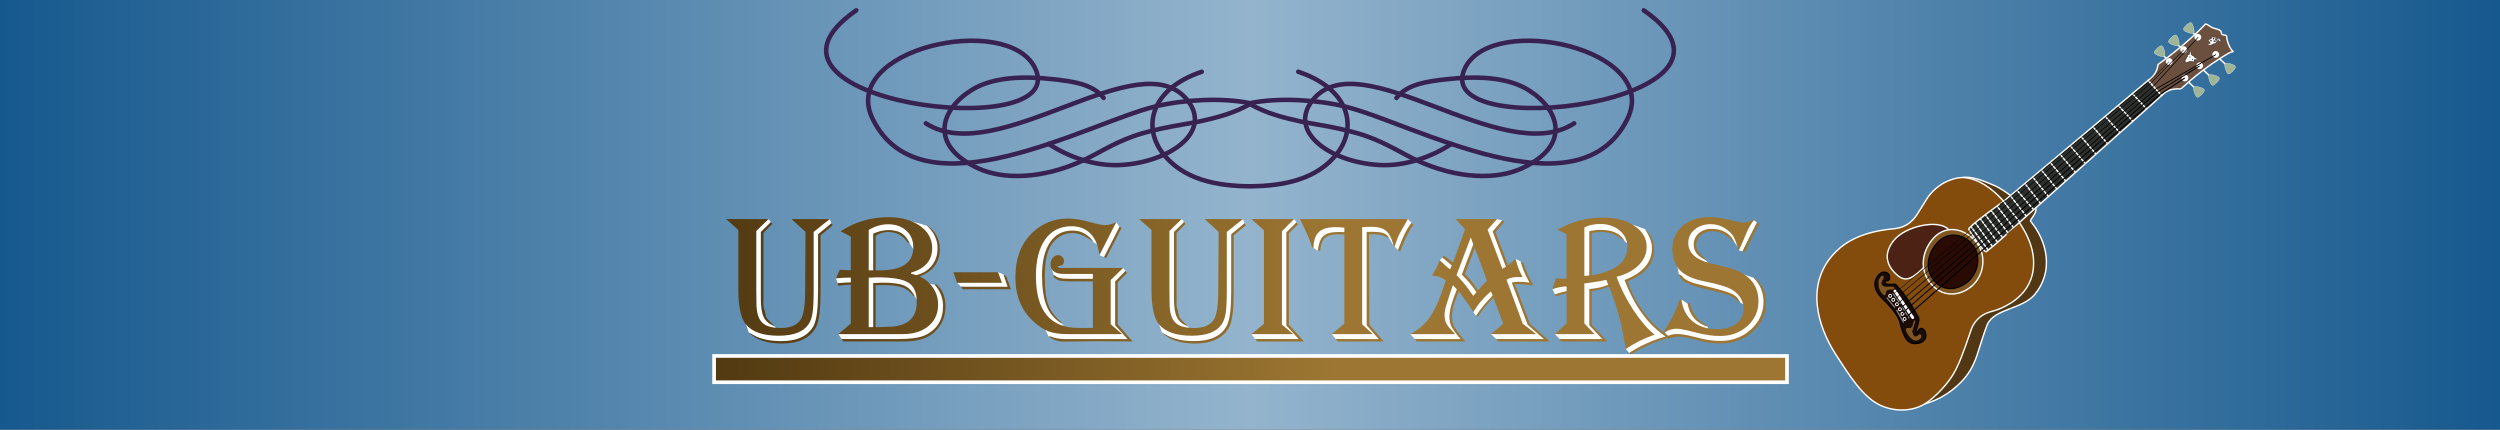 <?xml version="1.0" encoding="UTF-8" standalone="no"?>
<!-- Created with Inkscape (http://www.inkscape.org/) -->

<svg
   xmlns:dc="http://purl.org/dc/elements/1.1/"
   xmlns:cc="http://creativecommons.org/ns#"
   xmlns:rdf="http://www.w3.org/1999/02/22-rdf-syntax-ns#"
   xmlns:svg="http://www.w3.org/2000/svg"
   xmlns="http://www.w3.org/2000/svg"
   xmlns:xlink="http://www.w3.org/1999/xlink"
   xmlns:sodipodi="http://sodipodi.sourceforge.net/DTD/sodipodi-0.dtd"
   xmlns:inkscape="http://www.inkscape.org/namespaces/inkscape"
   width="980"
   height="168.391"
   viewBox="0 0 980 168.391"
   id="svg2"
   version="1.1"
   inkscape:version="0.91 r13725"
   sodipodi:docname="UB-GuitarsV3.svg">
  <rect x="0" y="0" width="980" height="168.391" fill="#333333" stroke="none"/>
  <defs
     id="defs4">
    <linearGradient
       id="linearGradient6171"
       inkscape:collect="always">
      <stop
         id="stop6173"
         offset="0"
         style="stop-color:#3e2908;stop-opacity:1" />
      <stop
         id="stop6175"
         offset="1"
         style="stop-color:#9c7632;stop-opacity:1" />
    </linearGradient>
    <linearGradient
       inkscape:collect="always"
       id="linearGradient5807">
      <stop
         style="stop-color:#16598e;stop-opacity:1;"
         offset="0"
         id="stop5809" />
      <stop
         style="stop-color:#94b4cd;stop-opacity:1"
         offset="1"
         id="stop5811" />
    </linearGradient>
    <linearGradient
       inkscape:collect="always"
       id="linearGradient5080">
      <stop
         style="stop-color:#724f19;stop-opacity:1;"
         offset="0"
         id="stop5082" />
      <stop
         style="stop-color:#b98c3c;stop-opacity:1"
         offset="1"
         id="stop5084" />
    </linearGradient>
    <linearGradient
       inkscape:collect="always"
       xlink:href="#linearGradient5080"
       id="linearGradient5086"
       x1="66.851"
       y1="662.118"
       x2="742.392"
       y2="662.118"
       gradientUnits="userSpaceOnUse"
       gradientTransform="matrix(1.602,0,0,1.602,-380.388,473.892)" />
    <linearGradient
       inkscape:collect="always"
       xlink:href="#linearGradient5080"
       id="linearGradient5157"
       gradientUnits="userSpaceOnUse"
       x1="66.851"
       y1="662.118"
       x2="742.392"
       y2="662.118"
       gradientTransform="matrix(1.602,0,0,1.602,-380.388,473.892)" />
    <linearGradient
       inkscape:collect="always"
       xlink:href="#linearGradient5080"
       id="linearGradient5159"
       gradientUnits="userSpaceOnUse"
       x1="66.851"
       y1="662.118"
       x2="742.392"
       y2="662.118"
       gradientTransform="matrix(1.602,0,0,1.602,-380.388,473.892)" />
    <linearGradient
       inkscape:collect="always"
       xlink:href="#linearGradient5807"
       id="linearGradient5813"
       x1="-7.008156e-006"
       y1="145.519"
       x2="490"
       y2="145.519"
       gradientUnits="userSpaceOnUse"
       spreadMethod="reflect"
       gradientTransform="matrix(0.728,0,0,0.728,12.021,307.779)" />
    <linearGradient
       inkscape:collect="always"
       xlink:href="#linearGradient6171"
       id="linearGradient6169"
       x1="66.851"
       y1="662.118"
       x2="742.392"
       y2="662.118"
       gradientUnits="userSpaceOnUse"
       gradientTransform="matrix(0.728,0,0,0.728,-84.075,621.814)" />
    <linearGradient
       inkscape:collect="always"
       xlink:href="#linearGradient6171"
       id="linearGradient4290"
       gradientUnits="userSpaceOnUse"
       x1="66.851"
       y1="662.118"
       x2="742.392"
       y2="662.118"
       gradientTransform="matrix(0.728,0,0,0.728,-84.075,621.814)" />
    <linearGradient
       inkscape:collect="always"
       xlink:href="#linearGradient6171"
       id="linearGradient4292"
       gradientUnits="userSpaceOnUse"
       x1="66.851"
       y1="662.118"
       x2="742.392"
       y2="662.118"
       gradientTransform="matrix(0.728,0,0,0.728,-84.075,621.814)" />
    <linearGradient
       inkscape:collect="always"
       xlink:href="#linearGradient6171"
       id="linearGradient4294"
       gradientUnits="userSpaceOnUse"
       x1="66.851"
       y1="662.118"
       x2="742.392"
       y2="662.118"
       gradientTransform="matrix(0.728,0,0,0.728,-84.075,621.814)" />
    <linearGradient
       inkscape:collect="always"
       xlink:href="#linearGradient6171"
       id="linearGradient4296"
       gradientUnits="userSpaceOnUse"
       x1="66.851"
       y1="662.118"
       x2="742.392"
       y2="662.118"
       gradientTransform="matrix(0.728,0,0,0.728,-84.075,621.814)" />
    <linearGradient
       inkscape:collect="always"
       xlink:href="#linearGradient6171"
       id="linearGradient4298"
       gradientUnits="userSpaceOnUse"
       x1="66.851"
       y1="662.118"
       x2="742.392"
       y2="662.118"
       gradientTransform="matrix(0.728,0,0,0.728,-84.075,621.814)" />
    <linearGradient
       inkscape:collect="always"
       xlink:href="#linearGradient6171"
       id="linearGradient4300"
       gradientUnits="userSpaceOnUse"
       x1="66.851"
       y1="662.118"
       x2="742.392"
       y2="662.118"
       gradientTransform="matrix(0.728,0,0,0.728,-84.075,621.814)" />
    <linearGradient
       inkscape:collect="always"
       xlink:href="#linearGradient6171"
       id="linearGradient4302"
       gradientUnits="userSpaceOnUse"
       x1="66.851"
       y1="662.118"
       x2="742.392"
       y2="662.118"
       gradientTransform="matrix(0.728,0,0,0.728,-84.075,621.814)" />
    <linearGradient
       inkscape:collect="always"
       xlink:href="#linearGradient6171"
       id="linearGradient4304"
       gradientUnits="userSpaceOnUse"
       x1="66.851"
       y1="662.118"
       x2="742.392"
       y2="662.118"
       gradientTransform="matrix(0.728,0,0,0.728,-84.075,621.814)" />
    <linearGradient
       inkscape:collect="always"
       xlink:href="#linearGradient6171"
       id="linearGradient4306"
       gradientUnits="userSpaceOnUse"
       x1="66.851"
       y1="662.118"
       x2="742.392"
       y2="662.118"
       gradientTransform="matrix(0.728,0,0,0.728,-84.075,621.814)" />
    <linearGradient
       inkscape:collect="always"
       xlink:href="#linearGradient6171"
       id="linearGradient4308"
       gradientUnits="userSpaceOnUse"
       x1="66.851"
       y1="662.118"
       x2="742.392"
       y2="662.118"
       gradientTransform="matrix(0.728,0,0,0.728,-84.075,621.814)" />
    <linearGradient
       inkscape:collect="always"
       xlink:href="#linearGradient6171"
       id="linearGradient4310"
       gradientUnits="userSpaceOnUse"
       x1="66.851"
       y1="662.118"
       x2="742.392"
       y2="662.118"
       gradientTransform="matrix(0.728,0,0,0.728,-84.075,621.814)" />
    <linearGradient
       inkscape:collect="always"
       xlink:href="#linearGradient6171"
       id="linearGradient4312"
       gradientUnits="userSpaceOnUse"
       x1="66.851"
       y1="662.118"
       x2="742.392"
       y2="662.118"
       gradientTransform="matrix(0.728,0,0,0.728,-84.075,621.814)" />
  </defs>
  <sodipodi:namedview
     id="base"
     pagecolor="#ffffff"
     bordercolor="#666666"
     borderopacity="1.0"
     inkscape:pageopacity="0.0"
     inkscape:pageshadow="2"
     inkscape:zoom="1"
     inkscape:cx="450.12694"
     inkscape:cy="98.247613"
     inkscape:document-units="px"
     inkscape:current-layer="layer2"
     showgrid="false"
     showguides="true"
     inkscape:window-width="1920"
     inkscape:window-height="1017"
     inkscape:window-x="-8"
     inkscape:window-y="-8"
     inkscape:window-maximized="1"
     inkscape:snap-bbox="true"
     inkscape:object-paths="true"
     inkscape:object-nodes="true"
     inkscape:snap-smooth-nodes="true"
     inkscape:snap-intersection-paths="true"
     inkscape:snap-midpoints="true"
     inkscape:bbox-paths="true"
     inkscape:bbox-nodes="true"
     inkscape:snap-bbox-edge-midpoints="true"
     inkscape:snap-bbox-midpoints="true"
     inkscape:snap-global="true"
     inkscape:snap-nodes="true"
     inkscape:guide-bbox="true"
     units="px"
     width="980px"
     fit-margin-top="0"
     fit-margin-left="0"
     fit-margin-right="0"
     fit-margin-bottom="0">
    <sodipodi:guide
       position="826.782,22.872"
       orientation="0,1"
       id="guide5817" />
    <sodipodi:guide
       position="490,-8.4465059e-006"
       orientation="1,0"
       id="guide4718" />
  </sodipodi:namedview>
  <g
     inkscape:label="Ebene 1"
     inkscape:groupmode="layer"
     id="layer1"
     style="display:inline"
     transform="translate(121.089,-284.907)" />
  <g
     inkscape:groupmode="layer"
     id="layer2"
     inkscape:label="Ebene 2"
     style="display:inline"
     transform="translate(121.089,-284.907)">
    <g
       id="g4575"
       transform="matrix(1.373,0,0,1.373,-137.593,-137.665)">
      <rect
         y="307.779"
         x="12.021"
         height="122.647"
         width="713.78"
         id="rect5772"
         style="color:#000000;display:inline;overflow:visible;visibility:visible;opacity:1;fill:url(#linearGradient5813);fill-opacity:1;fill-rule:nonzero;stroke:none;stroke-width:0.3;stroke-linecap:butt;stroke-linejoin:miter;stroke-miterlimit:4;stroke-dasharray:none;stroke-dashoffset:0;stroke-opacity:1;marker:none;enable-background:accumulate" />
      <g
         transform="matrix(0.455,0,0,0.455,184.957,92.333)"
         id="g5088"
         style="display:inline">
        <path
           style="color:#000000;display:inline;overflow:visible;visibility:visible;opacity:1;fill:#ffffff;fill-opacity:1;fill-rule:nonzero;stroke:none;stroke-width:0.298;stroke-linecap:round;stroke-linejoin:miter;stroke-miterlimit:4;stroke-dasharray:none;stroke-dashoffset:0;stroke-opacity:1;marker:none;enable-background:accumulate"
           d="m 361.368,610.962 1.574,1.857 -5.398,6.709 -0.1,46.178 1.448,5.704 1.93,3.104 3.59,3.084 0.499,0.481 1.512,1.665 -10.681,-2.253 -3.564,-6.284 0.594,-54.127 z"
           id="rect4459-1"
           inkscape:connector-curvature="0"
           sodipodi:nodetypes="ccccccccccccc" />
        <path
           style="color:#000000;display:inline;overflow:visible;visibility:visible;opacity:1;fill:#ffffff;fill-opacity:1;fill-rule:nonzero;stroke:none;stroke-width:0.298;stroke-linecap:round;stroke-linejoin:miter;stroke-miterlimit:4;stroke-dasharray:none;stroke-dashoffset:0;stroke-opacity:1;marker:none;enable-background:accumulate"
           d="m 399.793,610.962 1.069,2.644 -7.696,7.372 -0.1,45.471 -1.69,10.168 -4.654,6.639 -9.845,4.543 -13.378,0.348 -9.082,-2.632 -4.487,-2.754 -0.938,-0.632 -1.813,-5.488 26.729,5.79 13.848,-10.748 0.527,-53.442 z"
           id="rect4459-9-6"
           inkscape:connector-curvature="0"
           sodipodi:nodetypes="cccccccccccccccc" />
        <path
           style="color:#000000;display:inline;overflow:visible;visibility:visible;opacity:1;fill:#ffffff;fill-opacity:1;fill-rule:nonzero;stroke:none;stroke-width:0.298;stroke-linecap:round;stroke-linejoin:miter;stroke-miterlimit:4;stroke-dasharray:none;stroke-dashoffset:0;stroke-opacity:1;marker:none;enable-background:accumulate"
           d="m 102.128,610.962 1.574,1.857 -5.398,6.709 -0.1,46.178 1.448,5.704 1.93,3.104 3.59,3.084 0.499,0.481 1.512,1.665 -10.681,-2.253 -3.564,-6.284 0.594,-54.127 z"
           id="rect4459"
           inkscape:connector-curvature="0"
           sodipodi:nodetypes="ccccccccccccc" />
        <path
           style="color:#000000;display:inline;overflow:visible;visibility:visible;opacity:1;fill:#ffffff;fill-opacity:1;fill-rule:nonzero;stroke:none;stroke-width:0.298;stroke-linecap:round;stroke-linejoin:miter;stroke-miterlimit:4;stroke-dasharray:none;stroke-dashoffset:0;stroke-opacity:1;marker:none;enable-background:accumulate"
           d="m 140.553,610.962 1.069,2.644 -7.696,7.372 -0.1,45.471 -1.69,10.168 -4.654,6.639 -9.845,4.543 -13.378,0.348 -9.082,-2.632 -4.487,-2.754 -0.938,-0.632 -1.813,-5.488 26.729,5.79 13.848,-10.748 0.527,-53.442 z"
           id="rect4459-9"
           inkscape:connector-curvature="0"
           sodipodi:nodetypes="cccccccccccccccc" />
        <path
           style="color:#000000;display:inline;overflow:visible;visibility:visible;opacity:1;fill:#ffffff;fill-opacity:1;fill-rule:nonzero;stroke:none;stroke-width:0.298;stroke-linecap:round;stroke-linejoin:miter;stroke-miterlimit:4;stroke-dasharray:none;stroke-dashoffset:0;stroke-opacity:1;marker:none;enable-background:accumulate"
           d="m 187.839,612.504 c 0.853,-1.047 5.879,0.255 13.81,2.622 1.614,1.037 2.81,2.7 4.111,4.205 l 2.593,5.245 0.309,8.039 -2.891,7.698 -3.991,3.478 -6.878,3.978 -5.237,-2.597 9.506,-4.975 3.046,-14.128 z"
           id="rect4459-9-9"
           inkscape:connector-curvature="0"
           sodipodi:nodetypes="cccccccccccc" />
        <path
           style="color:#000000;display:inline;overflow:visible;visibility:visible;opacity:1;fill:#ffffff;fill-opacity:1;fill-rule:nonzero;stroke:none;stroke-width:0.298;stroke-linecap:round;stroke-linejoin:miter;stroke-miterlimit:4;stroke-dasharray:none;stroke-dashoffset:0;stroke-opacity:1;marker:none;enable-background:accumulate"
           d="m 200.456,650.871 6.032,1.329 2.086,1.205 3.366,7.653 0.287,8.79 -1.839,5.784 -4.116,5.509 -7.159,4.415 -12.571,1.313 -38.451,-0.634 -2.081,-3.094 30.304,-2.307 24.225,-3.068 3.359,-10.69 z"
           id="rect4459-9-9-6"
           inkscape:connector-curvature="0"
           sodipodi:nodetypes="ccccccccccccccc" />
        <path
           style="color:#000000;display:inline;overflow:visible;visibility:visible;opacity:1;fill:#ffffff;fill-opacity:1;fill-rule:nonzero;stroke:none;stroke-width:0.298;stroke-linecap:round;stroke-linejoin:miter;stroke-miterlimit:4;stroke-dasharray:none;stroke-dashoffset:0;stroke-opacity:1;marker:none;enable-background:accumulate"
           d="m 145.56,651.187 -1.125,-3.037 9.273,-2.827 1.186,5.898 z"
           id="rect4459-9-9-6-5"
           inkscape:connector-curvature="0"
           sodipodi:nodetypes="ccccc" />
        <path
           style="color:#000000;display:inline;overflow:visible;visibility:visible;opacity:1;fill:#ffffff;fill-opacity:1;fill-rule:nonzero;stroke:none;stroke-width:0.298;stroke-linecap:round;stroke-linejoin:miter;stroke-miterlimit:4;stroke-dasharray:none;stroke-dashoffset:0;stroke-opacity:1;marker:none;enable-background:accumulate"
           d="m 193.984,617.945 -15.725,-5.64 -15.714,4.646 0.837,27.028 5.195,-0.286 -0.078,-22.052 2.13,-2.151 8.971,-1.324 5.937,2.139 5.309,6.016 4.274,7.073 z"
           id="rect4459-9-9-6-5-2"
           inkscape:connector-curvature="0"
           sodipodi:nodetypes="cccccccccccc" />
        <path
           style="color:#000000;display:inline;overflow:visible;visibility:visible;opacity:1;fill:#ffffff;fill-opacity:1;fill-rule:nonzero;stroke:none;stroke-width:0.298;stroke-linecap:round;stroke-linejoin:miter;stroke-miterlimit:4;stroke-dasharray:none;stroke-dashoffset:0;stroke-opacity:1;marker:none;enable-background:accumulate"
           d="m 193.559,650.549 -14.089,-4.491 -15.89,0.492 -0.093,32.712 5.132,0.089 0.031,-27.404 3.146,-0.736 9.634,0.753 8.324,2.758 4.019,4.511 3.31,4.821 z"
           id="rect4459-9-9-6-5-2-6"
           inkscape:connector-curvature="0"
           sodipodi:nodetypes="cccccccccccc" />
        <path
           style="color:#000000;display:inline;overflow:visible;visibility:visible;opacity:1;fill:#ffffff;fill-opacity:1;fill-rule:nonzero;stroke:none;stroke-width:0.298;stroke-linecap:round;stroke-linejoin:miter;stroke-miterlimit:4;stroke-dasharray:none;stroke-dashoffset:0;stroke-opacity:1;marker:none;enable-background:accumulate"
           d="m 220.496,650.962 24.649,-2.176 1.062,-4.463 3.376,1.406 2.23,3.913 1.188,4.938 -30.085,-1.143 z"
           id="rect4569"
           inkscape:connector-curvature="0"
           sodipodi:nodetypes="cccccccc" />
        <path
           style="color:#000000;display:inline;overflow:visible;visibility:visible;opacity:1;fill:#ffffff;fill-opacity:1;fill-rule:nonzero;stroke:none;stroke-width:0.298;stroke-linecap:round;stroke-linejoin:miter;stroke-miterlimit:4;stroke-dasharray:none;stroke-dashoffset:0;stroke-opacity:1;marker:none;enable-background:accumulate"
           d="m 309.779,633.635 0.481,-3.031 10.039,-17.67 2.082,2.867 -3.097,8.568 -6.579,10.391 z"
           id="rect4569-4"
           inkscape:connector-curvature="0"
           sodipodi:nodetypes="ccccccc" />
        <path
           style="color:#000000;display:inline;overflow:visible;visibility:visible;opacity:1;fill:#ffffff;fill-opacity:1;fill-rule:nonzero;stroke:none;stroke-width:0.298;stroke-linecap:round;stroke-linejoin:miter;stroke-miterlimit:4;stroke-dasharray:none;stroke-dashoffset:0;stroke-opacity:1;marker:none;enable-background:accumulate"
           d="m 286.137,679.651 c -9.156,-3.334 -18.304,-6.721 -24.207,-29.906 l 4.206,-21.513 18.856,-14.828 20.164,2.014 3.516,11.828 -3,-2.219 c -4.094,-4.63 -8.73,-6.002 -13.656,-5.643 -6.694,0.473 -11.531,3.69 -14.392,9.829 -4.044,10.803 -3.149,21.184 -1.431,31.493 0.876,6.042 3.815,10.611 8.189,14.155 l 1.656,1.53 1.91,2.376 z"
           id="rect4569-4-6"
           inkscape:connector-curvature="0"
           sodipodi:nodetypes="cccccccccccccc" />
        <path
           style="color:#000000;display:inline;overflow:visible;visibility:visible;opacity:1;fill:#ffffff;fill-opacity:1;fill-rule:nonzero;stroke:none;stroke-width:0.298;stroke-linecap:round;stroke-linejoin:miter;stroke-miterlimit:4;stroke-dasharray:none;stroke-dashoffset:0;stroke-opacity:1;marker:none;enable-background:accumulate"
           d="m 280.023,642.654 25.671,0.604 2.193,5.784 -18.617,0.142 c -2.869,-0.569 -5.871,-0.597 -8.239,-3.228 z"
           id="rect4569-4-7"
           inkscape:connector-curvature="0"
           sodipodi:nodetypes="cccccc" />
        <path
           style="color:#000000;display:inline;overflow:visible;visibility:visible;opacity:1;fill:#ffffff;fill-opacity:1;fill-rule:nonzero;stroke:none;stroke-width:0.298;stroke-linecap:round;stroke-linejoin:miter;stroke-miterlimit:4;stroke-dasharray:none;stroke-dashoffset:0;stroke-opacity:1;marker:none;enable-background:accumulate"
           d="m 314.696,649.538 9.935,-7.914 1.519,1.91 -5.478,6.788 0.037,26.931 7.906,9.602 -37.803,0.071 c -4.441,0.494 -8.666,-0.849 -12.875,-2.322 l -2.058,-4.047 40.156,0.883 z"
           id="rect4569-4-7-0"
           inkscape:connector-curvature="0"
           sodipodi:nodetypes="ccccccccccc" />
        <path
           style="color:#000000;display:inline;overflow:visible;visibility:visible;opacity:1;fill:#ffffff;fill-opacity:1;fill-rule:nonzero;stroke:none;stroke-width:0.298;stroke-linecap:round;stroke-linejoin:miter;stroke-miterlimit:4;stroke-dasharray:none;stroke-dashoffset:0;stroke-opacity:1;marker:none;enable-background:accumulate"
           d="m 421.977,618.779 9.883,-7.817 1.575,2.082 -5.482,7.051 0.222,56.955 7.752,9.609 -28.484,-0.423 -2.25,-3.094 21.171,-0.599 -5.925,-2.331 z"
           id="rect4569-4-7-0-6"
           inkscape:connector-curvature="0"
           sodipodi:nodetypes="ccccccccccc" />
        <path
           style="color:#000000;display:inline;overflow:visible;visibility:visible;opacity:1;fill:#ffffff;fill-opacity:1;fill-rule:nonzero;stroke:none;stroke-width:0.298;stroke-linecap:round;stroke-linejoin:miter;stroke-miterlimit:4;stroke-dasharray:none;stroke-dashoffset:0;stroke-opacity:1;marker:none;enable-background:accumulate"
           d="m 472.129,614.507 23.738,-1.098 -1.447,14.488 -2.644,-4.613 c -3.409,-3.188 -8.259,-3.441 -13.231,-3.444 l -0.122,57.561 7.503,9.473 -27.849,-0.636 -2.475,-3.095 19.417,-2.51 -2.987,-2.581 z"
           id="rect4569-4-7-0-6-3"
           inkscape:connector-curvature="0"
           sodipodi:nodetypes="cccccccccccc" />
        <path
           style="color:#000000;display:inline;overflow:visible;visibility:visible;opacity:1;fill:#ffffff;fill-opacity:1;fill-rule:nonzero;stroke:none;stroke-width:0.298;stroke-linecap:round;stroke-linejoin:miter;stroke-miterlimit:4;stroke-dasharray:none;stroke-dashoffset:0;stroke-opacity:1;marker:none;enable-background:accumulate"
           d="m 494.983,628.29 c 0.408,-7.383 1.264,-14.459 8.27,-17.328 l 2.42,2.419 -8.495,17.046 z"
           id="rect4569-4-7-0-6-3-8"
           inkscape:connector-curvature="0"
           sodipodi:nodetypes="ccccc" />
        <path
           style="color:#000000;display:inline;overflow:visible;visibility:visible;opacity:1;fill:#ffffff;fill-opacity:1;fill-rule:nonzero;stroke:none;stroke-width:0.298;stroke-linecap:round;stroke-linejoin:miter;stroke-miterlimit:4;stroke-dasharray:none;stroke-dashoffset:0;stroke-opacity:1;marker:none;enable-background:accumulate"
           d="m 444.013,628.964 c -1.179,-16.982 11.533,-12.582 20.034,-14.665 l -0.055,5.557 c -7.479,-0.153 -14.595,-0.658 -17.11,10.963 z"
           id="rect4569-4-7-0-6-3-8-3"
           inkscape:connector-curvature="0"
           sodipodi:nodetypes="ccccc" />
        <path
           style="color:#000000;display:inline;overflow:visible;visibility:visible;opacity:1;fill:#ffffff;fill-opacity:1;fill-rule:nonzero;stroke:none;stroke-width:0.298;stroke-linecap:round;stroke-linejoin:miter;stroke-miterlimit:4;stroke-dasharray:none;stroke-dashoffset:0;stroke-opacity:1;marker:none;enable-background:accumulate"
           d="m 523.28,636.729 1.688,-1.632 8.402,5.347 -2.838,5.777 z"
           id="rect4569-4-7-0-6-3-8-0"
           inkscape:connector-curvature="0"
           sodipodi:nodetypes="ccccc" />
        <path
           style="color:#000000;display:inline;overflow:visible;visibility:visible;opacity:1;fill:#ffffff;fill-opacity:1;fill-rule:nonzero;stroke:none;stroke-width:0.298;stroke-linecap:round;stroke-linejoin:miter;stroke-miterlimit:4;stroke-dasharray:none;stroke-dashoffset:0;stroke-opacity:1;marker:none;enable-background:accumulate"
           d="m 532.356,646.796 9.908,-26.822 3.187,5.7 -7.141,19.572 9.423,12.18 -2.891,2.815 z"
           id="rect4569-4-7-0-6-3-8-0-2"
           inkscape:connector-curvature="0"
           sodipodi:nodetypes="ccccccc" />
        <path
           style="color:#000000;display:inline;overflow:visible;visibility:visible;opacity:1;fill:#ffffff;fill-opacity:1;fill-rule:nonzero;stroke:none;stroke-width:0.298;stroke-linecap:round;stroke-linejoin:miter;stroke-miterlimit:4;stroke-dasharray:none;stroke-dashoffset:0;stroke-opacity:1;marker:none;enable-background:accumulate"
           d="m 523.437,673.104 8.052,-21.917 3.629,3.711 -4.843,13.296 c -0.994,10.863 3.141,14.412 7.213,18.146 l -4.185,0.698 -25.551,-0.802 -2.925,-3.094 23.932,-0.855 z"
           id="rect4569-4-7-0-6-3-8-0-2-9"
           inkscape:connector-curvature="0"
           sodipodi:nodetypes="cccccccccc" />
        <path
           style="color:#000000;display:inline;overflow:visible;visibility:visible;opacity:1;fill:#ffffff;fill-opacity:1;fill-rule:nonzero;stroke:none;stroke-width:0.298;stroke-linecap:round;stroke-linejoin:miter;stroke-miterlimit:4;stroke-dasharray:none;stroke-dashoffset:0;stroke-opacity:1;marker:none;enable-background:accumulate"
           d="m 544.378,669.302 c 2.029,-5.272 4.651,-10.399 11.366,-14.521 l 1.408,3.94 -10.974,13 z"
           id="rect4569-4-7-0-6-3-8-0-2-9-5"
           inkscape:connector-curvature="0"
           sodipodi:nodetypes="ccccc" />
        <path
           style="color:#000000;display:inline;overflow:visible;visibility:visible;opacity:1;fill:#ffffff;fill-opacity:1;fill-rule:nonzero;stroke:none;stroke-width:0.298;stroke-linecap:round;stroke-linejoin:miter;stroke-miterlimit:4;stroke-dasharray:none;stroke-dashoffset:0;stroke-opacity:1;marker:none;enable-background:accumulate"
           d="m 551.167,617.93 8.063,-6.967 3.263,0.9 -5.032,7.17 9.011,23.709 -4.297,4.066 z"
           id="rect4569-4-7-0-6-3-8-0-2-9-5-5"
           inkscape:connector-curvature="0"
           sodipodi:nodetypes="ccccccc" />
        <path
           style="color:#000000;display:inline;overflow:visible;visibility:visible;opacity:1;fill:#ffffff;fill-opacity:1;fill-rule:nonzero;stroke:none;stroke-width:0.298;stroke-linecap:round;stroke-linejoin:miter;stroke-miterlimit:4;stroke-dasharray:none;stroke-dashoffset:0;stroke-opacity:1;marker:none;enable-background:accumulate"
           d="m 573.207,646.253 -2.276,-10.312 3.207,1.633 6.4,13.755 -10.532,-0.181 9.177,25.975 10.89,9.44 -31.293,-0.325 -3.32,-3.095 19.066,-2.465 -10.717,-32.082 z"
           id="rect4569-4-7-0-6-3-8-0-2-9-5-58"
           inkscape:connector-curvature="0"
           sodipodi:nodetypes="cccccccccccc" />
        <path
           style="color:#000000;display:inline;overflow:visible;visibility:visible;opacity:1;fill:#ffffff;fill-opacity:1;fill-rule:nonzero;stroke:none;stroke-width:0.298;stroke-linecap:round;stroke-linejoin:miter;stroke-miterlimit:4;stroke-dasharray:none;stroke-dashoffset:0;stroke-opacity:1;marker:none;enable-background:accumulate"
           d="m 594.054,654.902 10.905,-5.134 1.806,8.006 c -1.553,-1.908 -6.668,-0.391 -11.136,0.504 z"
           id="rect4569-4-7-0-6-3-8-0-2-9-5-58-6"
           inkscape:connector-curvature="0"
           sodipodi:nodetypes="ccccc" />
        <path
           style="color:#000000;display:inline;overflow:visible;visibility:visible;opacity:1;fill:#ffffff;fill-opacity:1;fill-rule:nonzero;stroke:none;stroke-width:0.298;stroke-linecap:round;stroke-linejoin:miter;stroke-miterlimit:4;stroke-dasharray:none;stroke-dashoffset:0;stroke-opacity:1;marker:none;enable-background:accumulate"
           d="m 612.552,615.278 -0.543,34.915 5.814,-1.59 -0.153,-29.412 c 3.553,-0.548 7.138,-0.866 10.808,-0.593 4.267,1.309 8.283,2.965 11.033,6.372 l 4.331,3.668 -3.106,-12.974 c -16.259,-3.368 -22.148,-1.842 -28.184,-0.386 z"
           id="rect4569-4-7-0-6-3-8-0-2-9-5-58-5"
           inkscape:connector-curvature="0"
           sodipodi:nodetypes="ccccccccc" />
        <path
           style="color:#000000;display:inline;overflow:visible;visibility:visible;opacity:1;fill:#ffffff;fill-opacity:1;fill-rule:nonzero;stroke:none;stroke-width:0.298;stroke-linecap:round;stroke-linejoin:miter;stroke-miterlimit:4;stroke-dasharray:none;stroke-dashoffset:0;stroke-opacity:1;marker:none;enable-background:accumulate"
           d="m 612.225,651.223 14.397,-3.833 3.689,4.596 c -3.91,1.695 -7.907,3.204 -12.474,3.5 l 0.161,21.756 8.649,9.606 -28.092,-0.61 -2.926,-3.095 16.919,-4.597 z"
           id="rect4569-4-7-0-6-3-8-0-2-9-5-58-0"
           inkscape:connector-curvature="0"
           sodipodi:nodetypes="cccccccccc" />
        <path
           style="color:#000000;display:inline;overflow:visible;visibility:visible;opacity:1;fill:#ffffff;fill-opacity:1;fill-rule:nonzero;stroke:none;stroke-width:0.298;stroke-linecap:round;stroke-linejoin:miter;stroke-miterlimit:4;stroke-dasharray:none;stroke-dashoffset:0;stroke-opacity:1;marker:none;enable-background:accumulate"
           d="m 648.832,633.35 -4.525,-18.875 7.75,2.732 c 3.686,4.697 6.069,9.907 4.7,16.594 -1.68,6.169 -5.853,11.726 -16.656,15.656 6.534,18.704 16.156,27.216 25.961,35.128 -7.737,2.565 -16.443,6.458 -23.849,10.428 l -2.138,-2.532 c 2.737,-4.737 9.969,-6.249 15.115,-9.257 l -18.128,-23.014 -3.838,-13.705 9.981,-3.731 z"
           id="rect4569-4-7-0-6-3-8-0-2-9-5-58-7"
           inkscape:connector-curvature="0"
           sodipodi:nodetypes="ccccccccccccc" />
        <path
           style="color:#000000;display:inline;overflow:visible;visibility:visible;opacity:1;fill:#ffffff;fill-opacity:1;fill-rule:nonzero;stroke:none;stroke-width:0.298;stroke-linecap:round;stroke-linejoin:miter;stroke-miterlimit:4;stroke-dasharray:none;stroke-dashoffset:0;stroke-opacity:1;marker:none;enable-background:accumulate"
           d="m 710.903,630.484 c 2.942,-6.484 3.327,-15.03 9.508,-18.902 l 2.025,1.631 -9.057,18.059 z"
           id="rect4569-4-7-0-6-3-8-0-2-9-5-58-9"
           inkscape:connector-curvature="0"
           sodipodi:nodetypes="ccccc" />
        <path
           style="color:#000000;display:inline;overflow:visible;visibility:visible;opacity:1;fill:#ffffff;fill-opacity:1;fill-rule:nonzero;stroke:none;stroke-width:0.298;stroke-linecap:round;stroke-linejoin:miter;stroke-miterlimit:4;stroke-dasharray:none;stroke-dashoffset:0;stroke-opacity:1;marker:none;enable-background:accumulate"
           d="m 696.675,612.35 c 8.618,0.905 12.888,8.271 13.908,16.54 l -2.717,-3.975 c -2.321,-2.654 -5.071,-5.031 -9.379,-6.399 -5.026,-0.599 -10.099,-2.241 -14.728,5.961 -0.956,4.972 1.345,9.084 6.386,12.14 l 1.934,2.443 -8.927,-1.503 c -3.145,-6.203 -11.592,-10.979 -0.467,-21.024 1.693,-2.384 6.826,-3.622 13.991,-4.182 z"
           id="rect4569-4-7-0-6-3-8-0-2-9-5-58-99"
           inkscape:connector-curvature="0"
           sodipodi:nodetypes="cccccccccc" />
        <path
           style="color:#000000;display:inline;overflow:visible;visibility:visible;opacity:1;fill:#ffffff;fill-opacity:1;fill-rule:nonzero;stroke:none;stroke-width:0.298;stroke-linecap:round;stroke-linejoin:miter;stroke-miterlimit:4;stroke-dasharray:none;stroke-dashoffset:0;stroke-opacity:1;marker:none;enable-background:accumulate"
           d="m 673.323,645.449 -1.427,-7.816 39.689,18.909 3.947,9.041 -3.728,-2.3 -2.456,-3.171 c -5.794,-3.272 -17.701,-5.546 -27.144,-8.222 -3.641,-0.989 -6.895,-2.638 -8.881,-6.441 z"
           id="rect4569-4-7-0-6-3-8-0-2-9-5-58-2"
           inkscape:connector-curvature="0"
           sodipodi:nodetypes="cccccccc" />
        <path
           style="color:#000000;display:inline;overflow:visible;visibility:visible;opacity:1;fill:#ffffff;fill-opacity:1;fill-rule:nonzero;stroke:none;stroke-width:0.298;stroke-linecap:round;stroke-linejoin:miter;stroke-miterlimit:4;stroke-dasharray:none;stroke-dashoffset:0;stroke-opacity:1;marker:none;enable-background:accumulate"
           d="m 692.137,681.323 c -15.081,-2.617 -18.536,-10.225 -17.184,-19.897 l 3.883,2.532 c 3.415,5.043 4.442,10.692 12.658,14.515 z"
           id="rect4569-4-7-0-6-3-8-0-2-9-5-58-4"
           inkscape:connector-curvature="0"
           sodipodi:nodetypes="ccccc" />
        <path
           style="color:#000000;display:inline;overflow:visible;visibility:visible;opacity:1;fill:#ffffff;fill-opacity:1;fill-rule:nonzero;stroke:none;stroke-width:0.298;stroke-linecap:round;stroke-linejoin:miter;stroke-miterlimit:4;stroke-dasharray:none;stroke-dashoffset:0;stroke-opacity:1;marker:none;enable-background:accumulate"
           d="m 664.602,681.961 c 4.26,-4.199 12.134,-3.19 20.294,-0.917 19.73,5.495 38.759,-3.662 26.58,-36.141 l 8.935,2.909 c 18.584,17.517 -2.468,47.474 -31.192,39.413 -8.532,-2.694 -16.159,-3.512 -23.042,-2.789 z"
           id="rect4569-4-7-0-6-3-8-0-2-9-5-58-3"
           inkscape:connector-curvature="0"
           sodipodi:nodetypes="csccccc" />
        <g
           id="g5057"
           style="fill:url(#linearGradient5086);fill-opacity:1">
          <g
             id="g4947"
             style="fill:url(#linearGradient5159);fill-opacity:1">
            <g
               id="g4887"
               style="fill:url(#linearGradient5157);fill-opacity:1" />
          </g>
          <g
             style="fill:url(#linearGradient6169);fill-opacity:1"
             id="g6149">
            <g
               style="display:inline;fill:url(#linearGradient4310);fill-opacity:1"
               id="g6126">
              <path
                 inkscape:connector-curvature="0"
                 id="path4203-4"
                 style="font-style:normal;font-variant:normal;font-weight:normal;font-stretch:extra-condensed;font-size:medium;line-height:125%;font-family:Algerian;-inkscape-font-specification:'Algerian Extra-Condensed';letter-spacing:0px;word-spacing:0px;display:inline;fill:url(#linearGradient4290);fill-opacity:1;stroke:none;stroke-width:1px;stroke-linecap:butt;stroke-linejoin:miter;stroke-opacity:1"
                 d="m 246.207,644.324 2.419,6.638 -28.129,0 -2.363,-6.638 28.073,0 z m 8.101,10.689 -30.155,0 -1.238,-1.575 29.254,0 -2.588,-7.707 1.8,1.294 2.925,7.989 z" />
              <path
                 d="m 399.793,610.962 -10.07,8.045 0,36.343 q 0,10.014 -0.675,14.402 -0.618,4.388 -2.532,7.201 -4.838,7.201 -18.79,7.201 -14.74,0 -20.591,-7.201 -4.669,-5.682 -4.669,-21.772 l 0,-37.356 -7.651,-6.864 26.554,0 -7.651,7.482 0,36.793 0.112,8.664 q 0,8.383 3.488,11.927 3.488,3.488 11.758,3.488 9.114,0 12.546,-5.345 2.757,-4.332 2.757,-18.565 l 0.225,-36.399 -8.776,-8.045 23.966,0 z m 1.913,3.826 -7.651,6.357 0,34.937 q 0,17.159 -2.7,22.391 -5.513,10.577 -21.547,10.577 -13.84,0 -20.816,-6.92 l 0.45,0.225 1.969,1.125 q 6.92,4.051 17.778,4.051 15.527,0 20.591,-9.789 2.7,-5.288 2.7,-21.266 l 0,-36.006 8.383,-6.864 0.844,1.181 z m -37.975,-0.787 -5.513,5.57 0,41.8 -0.058,3.882 1.744,7.145 q 1.294,2.138 4.894,5.176 l 0.112,0.506 q -4.726,-1.913 -6.526,-5.57 -1.8,-3.657 -1.8,-11.308 l 0,-42.194 6.357,-6.188 0.787,1.181 z"
                 style="font-style:normal;font-variant:normal;font-weight:normal;font-stretch:extra-condensed;font-size:medium;line-height:125%;font-family:Algerian;-inkscape-font-specification:'Algerian Extra-Condensed';letter-spacing:0px;word-spacing:0px;fill:url(#linearGradient4292);fill-opacity:1;stroke:none;stroke-width:1px;stroke-linecap:butt;stroke-linejoin:miter;stroke-opacity:1"
                 id="path4199-5-3"
                 inkscape:connector-curvature="0" />
              <path
                 d="m 140.553,610.962 -10.07,8.045 0,36.343 q 0,10.014 -0.675,14.402 -0.618,4.388 -2.532,7.201 -4.838,7.201 -18.79,7.201 -14.74,0 -20.591,-7.201 -4.669,-5.682 -4.669,-21.772 l 0,-37.356 -7.651,-6.864 26.554,0 -7.651,7.482 0,36.793 0.112,8.664 q 0,8.383 3.488,11.927 3.488,3.488 11.758,3.488 9.114,0 12.546,-5.345 2.757,-4.332 2.757,-18.565 l 0.225,-36.399 -8.776,-8.045 23.966,0 z m 1.913,3.826 -7.651,6.357 0,34.937 q 0,17.159 -2.7,22.391 -5.513,10.577 -21.547,10.577 -13.84,0 -20.816,-6.92 l 0.45,0.225 1.969,1.125 q 6.92,4.051 17.778,4.051 15.527,0 20.591,-9.789 2.7,-5.288 2.7,-21.266 l 0,-36.006 8.383,-6.864 0.844,1.181 z m -37.975,-0.787 -5.513,5.57 0,41.8 -0.058,3.882 1.744,7.145 q 1.294,2.138 4.894,5.176 l 0.112,0.506 q -4.726,-1.913 -6.526,-5.57 -1.8,-3.657 -1.8,-11.308 l 0,-42.194 6.357,-6.188 0.787,1.181 z"
                 style="font-style:normal;font-variant:normal;font-weight:normal;font-stretch:extra-condensed;font-size:medium;line-height:125%;font-family:Algerian;-inkscape-font-specification:'Algerian Extra-Condensed';letter-spacing:0px;word-spacing:0px;fill:url(#linearGradient4294);fill-opacity:1;stroke:none;stroke-width:1px;stroke-linecap:butt;stroke-linejoin:miter;stroke-opacity:1"
                 id="path4199-5"
                 inkscape:connector-curvature="0" />
              <path
                 d="m 147.416,618.613 q 13.39,-8.833 30.042,-8.833 12.096,0 19.747,5.457 7.651,5.401 7.651,14.008 0,11.477 -13.277,15.359 l 0,0.619 q 1.35,0.338 3.263,0.9 6.245,-1.463 9.789,-5.963 3.601,-4.501 3.601,-10.858 0,-7.989 -6.582,-14.177 l 0,-0.337 0.619,0.506 q 7.37,5.682 7.37,14.571 0,12.264 -12.714,17.103 5.513,2.532 8.551,7.201 3.094,4.669 3.094,10.52 0,8.383 -6.076,13.446 -6.076,5.007 -16.203,5.007 l -40.281,0 7.764,-6.639 0,-24.36 q -3.319,0 -7.764,0.675 l -0.45,-1.631 q 5.007,-0.506 8.214,-0.506 l 0,-2.982 -1.407,0 q -3.15,0 -7.932,0.45 l 2.475,-5.401 0.9,0.058 q 2.194,0.169 3.319,0.169 1.688,0 2.644,0.169 l 0,-21.153 -6.357,-3.376 z m 17.609,-0.844 0,25.373 q 0.619,-0.058 0.844,-0.058 l 1.013,0.058 q 0.225,0 0.956,0 l 0,-23.01 q 4.838,-2.25 9.451,-2.25 5.288,0 8.326,1.913 3.094,1.913 5.232,6.526 l -1.575,-0.9 q -4.219,-6.357 -12.039,-6.357 -4.388,0 -7.876,2.475 l 0,21.603 2.363,0 q 10.745,0 15.977,-3.544 5.288,-3.601 5.288,-10.97 0,-6.47 -4.388,-10.408 -4.332,-3.994 -11.42,-3.994 -6.245,0 -12.152,3.544 z m 0,29.986 0,30.999 2.813,0 0,-27.623 q 3.994,-0.281 5.738,-0.281 9.339,0 13.502,1.744 4.219,1.744 6.695,6.638 l -0.675,0 q -2.757,-3.882 -6.92,-5.345 -4.163,-1.519 -12.208,-1.519 l -4.613,0.112 0,26.273 1.8,0 8.158,-0.281 q 15.865,-1.125 15.865,-15.415 0,-8.945 -5.232,-12.208 -5.232,-3.319 -19.578,-3.319 -1.406,0 -5.345,0.225 z m 42.138,3.938 q 6.02,4.669 6.02,14.177 0,9.564 -6.695,15.809 -6.526,6.076 -19.184,6.076 l -38.256,0 -0.956,-1.519 35.499,0 q 11.589,0 16.709,-2.363 11.364,-5.288 11.364,-18.397 0,-7.314 -5.176,-13.277 l 0.675,-0.506 z"
                 style="font-style:normal;font-variant:normal;font-weight:normal;font-stretch:extra-condensed;font-size:medium;line-height:125%;font-family:Algerian;-inkscape-font-specification:'Algerian Extra-Condensed';letter-spacing:0px;word-spacing:0px;fill:url(#linearGradient4296);fill-opacity:1;stroke:none;stroke-width:1px;stroke-linecap:butt;stroke-linejoin:miter;stroke-opacity:1"
                 id="path4201-2"
                 inkscape:connector-curvature="0" />
              <path
                 d="m 320.299,612.931 -10.52,20.703 q -1.013,-8.833 -5.57,-13.502 -4.501,-4.67 -11.927,-4.67 -10.577,0 -16.484,8.214 -5.851,8.214 -5.851,23.01 0,32.574 26.667,32.574 l 9.058,0 0,-29.198 -14.177,0 q -4.613,0 -6.639,-0.506 -1.969,-0.506 -3.826,-2.194 l 0,-1.406 q 2.025,1.519 4.051,2.025 2.025,0.45 6.582,0.45 l 14.008,0 0,-3.038 -15.64,0 -2.532,0 q -8.383,0 -8.383,-6.076 0,-2.363 1.407,-4.051 1.406,-1.688 3.376,-1.688 1.463,0 2.532,1.069 1.125,1.069 1.125,2.532 0,2.475 -1.8,2.869 l -1.35,0.281 q -0.675,0.169 -0.675,0.563 0,0.732 1.857,0.732 l 1.913,0 37.131,0 -7.764,7.595 0,27.736 7.201,6.188 -28.748,0 -5.682,0 q -7.145,0 -11.814,-1.744 -4.669,-1.744 -9.452,-6.189 -11.308,-10.352 -11.308,-27.736 0,-17.947 10.689,-28.017 9.339,-8.833 22.166,-8.833 5.738,0 13.165,2.025 7.595,2.082 10.014,2.082 3.544,0 7.201,-1.8 z m 3.376,3.544 -9.62,18.903 -1.35,-0.619 9.676,-18.959 1.294,0.675 z m -18.003,8.551 -1.013,-0.732 q -6.413,-4.557 -11.702,-4.557 -6.414,0 -11.083,4.557 -3.376,3.376 -4.894,8.833 -1.463,5.457 -1.463,14.402 0,11.364 2.25,17.384 2.25,6.02 8.27,10.858 l 0,0.619 q -6.526,-3.882 -9.395,-10.914 -2.869,-7.089 -2.869,-19.184 0,-13.333 5.007,-20.703 5.007,-7.426 14.065,-7.426 7.876,0 12.827,6.526 l 0,0.337 z m 21.378,19.803 -5.795,5.795 0,26.385 9.339,10.745 -22.335,-0.169 -20.253,0.225 q -1.913,0 -2.925,-0.112 -3.544,-0.394 -7.145,-3.094 l 1.181,0 q 3.826,1.688 10.464,1.688 l 2.813,-0.058 35.049,0 -7.764,-8.608 0,-27.567 6.47,-6.526 0.9,1.294 z"
                 style="font-style:normal;font-variant:normal;font-weight:normal;font-stretch:extra-condensed;font-size:medium;line-height:125%;font-family:Algerian;-inkscape-font-specification:'Algerian Extra-Condensed';letter-spacing:0px;word-spacing:0px;fill:url(#linearGradient4298);fill-opacity:1;stroke:none;stroke-width:1px;stroke-linecap:butt;stroke-linejoin:miter;stroke-opacity:1"
                 id="path4205-8"
                 inkscape:connector-curvature="0" />
              <path
                 d="m 405.194,610.962 26.667,0 -7.539,7.651 0,58.565 7.089,5.963 -26.217,0 7.82,-6.47 0,-58.678 -7.82,-7.032 z m 29.198,3.207 -5.738,5.682 0,57.328 9.452,10.577 -29.255,0 -1.406,-1.519 27.342,0 -7.707,-8.495 0,-58.397 6.357,-6.301 0.956,1.125 z"
                 style="font-style:normal;font-variant:normal;font-weight:normal;font-stretch:extra-condensed;font-size:medium;line-height:125%;font-family:Algerian;-inkscape-font-specification:'Algerian Extra-Condensed';letter-spacing:0px;word-spacing:0px;fill:url(#linearGradient4300);fill-opacity:1;stroke:none;stroke-width:1px;stroke-linecap:butt;stroke-linejoin:miter;stroke-opacity:1"
                 id="path4209-2"
                 inkscape:connector-curvature="0" />
              <path
                 d="m 503.253,610.962 q -0.506,0.956 -0.675,1.294 l -3.826,6.751 q -1.969,3.601 -3.657,9.001 l -0.112,0.281 -0.563,-0.394 -0.169,-0.732 q -1.631,-6.413 -4.669,-8.889 -2.982,-2.475 -9.17,-2.475 -2.532,0 -5.063,0.225 l -0.675,0 0,60.984 6.639,6.132 -25.71,0 7.876,-6.582 0,-55.977 -3.994,-0.058 q -5.795,0 -8.27,2.307 -2.419,2.25 -2.869,7.989 l -1.463,0 q 0.619,-6.582 3.376,-9.17 2.813,-2.588 9.226,-2.588 l 3.376,0.058 0.619,0 0,-2.757 q -2.869,-0.338 -5.457,-0.338 -7.257,0 -10.464,2.982 -3.207,2.925 -3.544,9.958 l -0.675,0 q -2.419,-7.82 -7.482,-17.44 l -0.337,-0.563 67.735,0 z m 3.544,3.544 q -3.882,4.951 -8.158,16.428 l -0.225,0.563 -1.238,-1.069 0.169,-0.506 q 4.163,-11.646 8.045,-16.203 l 0.281,-0.338 1.125,1.125 z m -15.021,8.776 q -4.332,-2.813 -10.127,-2.813 -1.294,0 -2.7,0.169 l 0.225,56.54 8.945,10.577 -28.748,0 -1.294,-1.519 26.948,0 -7.539,-8.608 0,-58.622 3.038,-0.058 q 5.457,0 7.707,0.9 2.307,0.844 3.544,3.432 z"
                 style="font-style:normal;font-variant:normal;font-weight:normal;font-stretch:extra-condensed;font-size:medium;line-height:125%;font-family:Algerian;-inkscape-font-specification:'Algerian Extra-Condensed';letter-spacing:0px;word-spacing:0px;fill:url(#linearGradient4302);fill-opacity:1;stroke:none;stroke-width:1px;stroke-linecap:butt;stroke-linejoin:miter;stroke-opacity:1"
                 id="path4211-7"
                 inkscape:connector-curvature="0" />
              <path
                 d="m 559.23,610.962 -5.851,6.638 9.226,24.529 2.25,-1.238 -8.326,-22.166 5.963,-6.864 1.463,0.619 -5.682,6.582 7.876,20.985 q 0.675,-0.506 0.787,-0.619 l 1.856,-1.575 q 1.688,-1.35 2.138,-1.913 1.463,6.414 4.501,11.477 -1.631,-0.112 -2.363,-0.112 -5.345,0 -7.82,1.688 l 10.183,27.623 8.439,6.526 -28.411,0 7.764,-6.526 -6.245,-16.428 q -6.189,6.245 -9.508,11.871 l -1.294,-0.338 q 3.319,-5.513 9.902,-12.321 l 0.45,-0.563 -1.069,-2.475 q -6.695,5.57 -11.083,12.94 l -1.013,-1.631 q -2.925,-4.67 -7.482,-10.633 l -0.563,-0.675 q -4.332,9.62 -4.332,15.64 0,3.544 1.181,6.02 1.238,2.419 5.851,8.158 0.394,0.506 1.238,1.575 l -30.38,0 -1.125,-1.519 28.636,0 -0.956,-1.181 q -3.713,-4.501 -4.895,-6.976 -1.125,-2.532 -1.125,-5.907 0,-5.738 4.669,-17.103 l -2.475,-2.588 q -0.732,1.8 -1.857,5.288 l -1.857,5.738 q -1.519,4.613 -1.519,7.651 0,3.15 1.069,5.232 1.069,2.082 4.501,5.682 0.338,0.337 1.013,1.069 l -28.129,0 q 8.045,-4.163 12.714,-11.196 4.726,-7.032 9.339,-21.716 l 0.225,-0.787 q -2.982,-2.532 -8.608,-3.094 3.094,-4.613 4.782,-9.62 0.787,0.732 0.956,0.9 l 2.532,2.363 q 1.294,1.238 3.094,2.532 l 1.013,-2.475 -0.675,-0.563 q -2.813,-2.475 -4.726,-3.994 l -0.506,-0.394 0.9,-1.238 q 2.982,1.969 5.738,4.557 l 7.651,-21.041 -5.963,-6.413 25.935,0 z m -13.896,18.059 -6.189,16.315 q 0.506,0.563 0.563,0.675 l 2.307,2.588 q 1.857,2.025 4.726,6.301 l 0.563,0.844 q 2.419,-3.038 5.738,-6.02 l -7.707,-20.703 z m -2.532,-6.526 -8.945,23.629 q 4.276,4.388 7.37,8.664 l 2.588,3.601 q 0.058,0.058 0.563,0.732 0.506,-0.506 0.563,-0.619 l 0.787,-0.956 q 0.169,-0.225 0.619,-0.732 -3.938,-6.076 -9.17,-10.97 l 7.201,-19.015 -1.575,-4.332 z m 33.08,16.146 q 1.238,5.063 6.188,13.896 -1.238,-0.169 -1.407,-0.169 l -4.557,-0.394 q -3.094,-0.281 -4.501,-0.281 -0.225,0 -1.125,0.058 l 9.395,24.923 12.546,11.083 -32.574,0 -1.069,-1.519 29.873,0 -10.127,-8.945 -10.014,-26.498 q 1.913,-0.506 4.388,-0.506 3.038,0 6.751,0.506 l -0.675,-1.238 q -3.601,-6.639 -4.838,-11.983 l 1.744,1.069 z"
                 style="font-style:normal;font-variant:normal;font-weight:normal;font-stretch:extra-condensed;font-size:medium;line-height:125%;font-family:Algerian;-inkscape-font-specification:'Algerian Extra-Condensed';letter-spacing:0px;word-spacing:0px;fill:url(#linearGradient4304);fill-opacity:1;stroke:none;stroke-width:1px;stroke-linecap:butt;stroke-linejoin:miter;stroke-opacity:1"
                 id="path4213-4"
                 inkscape:connector-curvature="0" />
              <path
                 d="m 597.092,617.713 q 13.333,-7.707 28.692,-7.707 11.927,0 19.634,5.176 7.764,5.176 7.764,13.165 0,6.526 -5.063,11.589 -5.063,5.007 -13.84,7.257 3.882,10.689 10.52,20.816 6.695,10.127 13.39,15.527 l -0.844,0.281 q -8.383,2.869 -16.428,8.101 l -0.844,0.563 -0.281,-1.8 q -3.601,-21.772 -10.07,-36.906 l -0.225,-0.563 q -3.882,1.8 -10.408,2.869 l -0.45,0.058 0,21.041 9.902,10.577 -29.086,0 -0.9,-1.519 26.779,0 -8.158,-8.664 0,-22.672 1.181,-0.169 q 6.413,-0.675 10.745,-2.532 -0.337,-0.675 -0.394,-0.844 l -0.563,-1.631 q -0.058,-0.169 -0.281,-0.675 -3.488,1.013 -13.165,2.194 l -0.619,0.112 0,25.091 6.414,6.695 -24.866,0 7.314,-6.695 0,-18.903 -0.45,0.058 q -3.263,0.732 -5.907,1.631 l -0.45,0.169 -0.506,-1.125 q 2.475,-0.956 3.882,-1.294 l 2.982,-0.732 0.45,-0.112 0,-2.925 q -3.319,0 -8.27,1.463 l -0.619,0.225 q 0.112,-0.787 1.125,-3.657 0.112,-0.225 0.787,-2.532 0.058,-0.169 0.169,-0.506 2.532,0.169 3.938,0.169 1.519,0 2.813,-0.169 l 0,-27.679 q -2.588,-1.575 -5.345,-2.644 l -0.45,-0.169 z m 16.99,-1.463 0,30.323 q 1.631,0 3.094,-0.281 l 0,-27.679 q 3.094,-0.844 7.426,-0.844 10.97,0 14.909,7.201 -4.163,-3.375 -7.314,-4.613 -3.15,-1.294 -7.539,-1.294 -3.432,0 -6.02,0.675 l 0,26.554 0.619,-0.112 q 11.083,-2.025 16.428,-6.357 5.401,-4.388 5.401,-11.364 0,-6.245 -4.838,-10.295 -4.838,-4.107 -12.208,-4.107 -5.907,0 -9.958,2.194 z m 27.173,33.755 q 3.544,11.589 12.546,22.672 5.626,6.92 14.233,12.433 -12.883,3.432 -24.191,10.464 l -0.506,0.337 -1.125,-0.9 q 10.745,-7.032 22.897,-10.352 -16.203,-10.802 -25.485,-34.543 l -0.338,-0.956 q 17.215,-6.526 17.215,-19.916 0,-5.513 -4.444,-12.039 5.682,5.176 5.682,13.165 0,12.94 -16.484,19.634 z"
                 style="font-style:normal;font-variant:normal;font-weight:normal;font-stretch:extra-condensed;font-size:medium;line-height:125%;font-family:Algerian;-inkscape-font-specification:'Algerian Extra-Condensed';letter-spacing:0px;word-spacing:0px;fill:url(#linearGradient4306);fill-opacity:1;stroke:none;stroke-width:1px;stroke-linecap:butt;stroke-linejoin:miter;stroke-opacity:1"
                 id="path4215-7"
                 inkscape:connector-curvature="0" />
              <path
                 d="m 720.411,611.581 q -2.925,3.938 -4.669,8.214 -3.432,8.439 -4.557,10.352 l -0.281,0.337 q -0.225,-0.619 -0.338,-0.956 -1.575,-5.063 -2.588,-7.032 -1.013,-1.969 -3.038,-3.769 -5.12,-4.557 -11.646,-4.557 -6.02,0 -10.014,3.376 -3.994,3.319 -3.994,8.382 0,9.452 14.233,12.883 l 9.508,2.307 q 20.309,4.895 20.309,21.435 0,9.226 -6.976,15.527 -6.92,6.245 -17.159,6.245 -6.413,0 -14.346,-1.969 l -6.582,-1.632 q -3.994,-0.956 -6.582,-0.956 -3.432,0 -7.089,2.194 l -0.45,-0.787 q 6.976,-10.52 9.789,-20.028 l 1.013,0.281 q 1.181,8.833 7.089,13.727 5.907,4.894 15.471,4.894 7.539,0 11.983,-3.488 4.444,-3.488 4.444,-9.395 0,-6.807 -6.188,-11.252 -4.444,-3.151 -18.228,-5.851 -10.633,-2.082 -15.415,-6.92 -4.782,-4.838 -4.782,-13.446 0,-8.889 6.357,-14.402 6.414,-5.57 16.653,-5.57 6.582,0 15.359,2.363 4.107,1.125 6.076,1.125 2.757,0 6.02,-1.913 l 0.619,0.281 z m 3.488,2.363 -0.506,0.844 q -2.307,3.882 -3.938,7.426 -3.938,8.27 -4.444,9.226 l -0.281,0.394 -1.35,-0.563 0.225,-0.506 q 1.631,-3.713 4.726,-9.676 l 3.826,-7.426 0.281,-0.45 1.463,0.732 z m -16.428,11.195 q -6.188,-6.582 -13.277,-6.582 -4.276,0 -7.089,2.475 -2.813,2.475 -2.813,6.301 0,4.163 5.682,8.551 l 0.45,0.281 -0.281,0.45 q -7.426,-3.319 -7.426,-9.62 0,-4.388 3.15,-7.145 3.151,-2.757 8.214,-2.757 4.838,0 8.439,2.082 3.657,2.025 5.345,5.738 l -0.394,0.225 z m 12.94,22.335 q 7.651,5.795 7.651,15.865 0,10.745 -8.326,18.228 -8.326,7.426 -20.253,7.426 -6.076,0 -10.97,-1.238 l -9.001,-2.194 q -3.15,-0.787 -6.751,-0.787 -3.207,0 -5.907,1.294 l -0.675,-1.631 q 2.925,-1.35 5.963,-1.35 3.376,0 7.707,1.013 l 8.664,2.082 q 5.176,1.238 10.914,1.238 11.252,0 19.128,-7.145 7.932,-7.201 7.932,-17.384 0,-8.608 -6.076,-15.077 l 0,-0.338 z m -40.056,16.203 q 2.082,10.127 11.139,14.346 l 0,0.45 q -10.464,-3.038 -12.658,-14.515 l 1.519,-0.281 z m -7.032,-18.228 1.913,1.069 q 1.857,3.319 10.858,5.513 l 9.058,2.25 q 9.226,2.307 12.264,3.994 3.094,1.631 4.388,5.007 l -0.394,0.225 q -2.532,-2.925 -5.513,-4.276 -2.925,-1.35 -11.308,-3.319 -12.152,-2.813 -16.315,-4.838 -4.163,-2.082 -4.951,-5.626 z"
                 style="font-style:normal;font-variant:normal;font-weight:normal;font-stretch:extra-condensed;font-size:medium;line-height:125%;font-family:Algerian;-inkscape-font-specification:'Algerian Extra-Condensed';letter-spacing:0px;word-spacing:0px;fill:url(#linearGradient4308);fill-opacity:1;stroke:none;stroke-width:1px;stroke-linecap:butt;stroke-linejoin:miter;stroke-opacity:1"
                 id="path4217-6"
                 inkscape:connector-curvature="0" />
            </g>
            <rect
               style="color:#000000;display:inline;overflow:visible;visibility:visible;opacity:1;fill:url(#linearGradient4312);fill-opacity:1;fill-rule:nonzero;stroke:#ffffff;stroke-width:2.309;stroke-linecap:round;stroke-linejoin:miter;stroke-miterlimit:4;stroke-dasharray:none;stroke-dashoffset:0;stroke-opacity:1;marker:none;enable-background:accumulate"
               id="rect5047"
               width="673.232"
               height="16.489"
               x="68.005"
               y="696.868" />
          </g>
        </g>
      </g>
      <g
         style="display:inline;stroke:#382251;stroke-width:1.3;stroke-linecap:round;stroke-miterlimit:4;stroke-dasharray:none;stroke-opacity:1"
         transform="translate(-3.642,260.37)"
         id="g6116">
        <g
           style="stroke:#382251;stroke-width:1.3;stroke-linecap:round;stroke-miterlimit:4;stroke-dasharray:none;stroke-opacity:1"
           id="g6100">
          <path
             inkscape:connector-curvature="0"
             id="path6094"
             d="m 260.125,50.362 c -37.815,26.173 62.135,38.645 51,16.375 -7.96,-15.92 -56.277,-5.304 -46.25,14.75 14.013,28.026 60.951,1.231 80.375,-3.625 8.056,-2.014 19.317,-2.662 27.303,-1 7.986,-1.662 19.247,-1.014 27.303,1 19.424,4.856 66.362,31.651 80.375,3.625 10.027,-20.054 -38.29,-30.67 -46.25,-14.75 -11.135,22.27 88.815,9.798 51,-16.375"
             style="fill:none;fill-rule:evenodd;stroke:#382251;stroke-width:1.3;stroke-linecap:round;stroke-linejoin:miter;stroke-miterlimit:4;stroke-dasharray:none;stroke-opacity:1"
             sodipodi:nodetypes="cssscsssc" />
          <path
             sodipodi:nodetypes="cssc"
             inkscape:connector-curvature="0"
             id="path6096"
             d="m 280,82.612 c 20.471,13.29 61.248,-24.048 74.812,-6.438 6.937,9.006 -5.294,17.535 -19.134,18.34 -7.278,0.423 -15.001,-2.285 -20.616,-6.028"
             style="fill:none;fill-rule:evenodd;stroke:#382251;stroke-width:1.3;stroke-linecap:round;stroke-linejoin:miter;stroke-miterlimit:4;stroke-dasharray:none;stroke-opacity:1" />
        </g>
        <g
           style="stroke:#382251;stroke-width:1.3;stroke-linecap:round;stroke-miterlimit:4;stroke-dasharray:none;stroke-opacity:1"
           id="g6106"
           transform="matrix(-1,0,0,1,745.106,-2.8279828e-8)">
          <path
             style="fill:none;fill-rule:evenodd;stroke:#382251;stroke-width:1.3;stroke-linecap:round;stroke-linejoin:miter;stroke-miterlimit:4;stroke-dasharray:none;stroke-opacity:1"
             d="m 358.768,67.893 c -14.609,4.9 -16.785,15.624 -11.348,22.983 5.867,7.941 15.899,9.637 25.133,9.721 9.234,-0.083 19.266,-1.779 25.133,-9.721 5.437,-7.359 3.261,-18.083 -11.348,-22.983"
             id="path6108"
             inkscape:connector-curvature="0"
             sodipodi:nodetypes="cscsc" />
          <path
             style="fill:none;fill-rule:evenodd;stroke:#382251;stroke-width:1.3;stroke-linecap:round;stroke-linejoin:miter;stroke-miterlimit:4;stroke-dasharray:none;stroke-opacity:1"
             d="m 280,82.612 c 20.471,13.29 61.248,-24.048 74.812,-6.438 6.937,9.006 -5.294,17.535 -19.134,18.34 -7.278,0.423 -15.001,-2.285 -20.616,-6.028"
             id="path6112"
             inkscape:connector-curvature="0"
             sodipodi:nodetypes="cssc" />
          <path
             style="fill:none;fill-rule:evenodd;stroke:#382251;stroke-width:1.3;stroke-linecap:round;stroke-linejoin:miter;stroke-miterlimit:4;stroke-dasharray:none;stroke-opacity:1"
             d="m 330.75,75.362 c -3.122,-4.1 -9.342,-4.779 -14.444,-5.347 -7.773,-0.866 -16.962,-0.84 -23.257,3.101 -9.059,5.672 -12.178,15.892 1.951,22.372 7.041,3.229 18.202,3.128 29.939,-2.308 4.235,-1.962 8.119,-4.627 14.123,-6.817 6.647,-2.425 16.593,-3.742 18.625,-4.188 5.873,-1.288 10.214,-2.453 14.866,-5.062 4.651,2.609 8.993,3.775 14.866,5.062 2.032,0.446 11.978,1.763 18.625,4.188 6.004,2.19 9.888,4.855 14.123,6.817 11.737,5.437 22.898,5.537 29.939,2.308 14.129,-6.48 11.011,-16.7 1.951,-22.372 -6.295,-3.941 -15.484,-3.967 -23.257,-3.101 -5.102,0.569 -11.323,1.248 -14.444,5.347"
             id="path6114"
             inkscape:connector-curvature="0"
             sodipodi:nodetypes="cassssscsssssac" />
        </g>
      </g>
      <g
         transform="matrix(0.446,0.455,-0.455,0.446,845.822,-217.932)"
         id="g5608">
        <g
           transform="matrix(0.636,0,0,0.636,114.193,434.451)"
           id="g5690">
          <path
             sodipodi:nodetypes="cssssccccassc"
             inkscape:connector-curvature="0"
             id="path5187"
             d="m 419.281,781.893 c 18.383,1.486 36.745,12.838 38.969,33.969 1.437,13.655 -12.92,27.373 -8.202,38.882 1.568,3.827 8.709,17.119 10.323,20.222 3.906,7.508 5.503,14.387 5.629,21.145 0.228,12.251 -2.793,23.643 -10.375,34.75 -31.125,-24.552 -18.002,-66.708 -30.831,-96.642 -13.179,-20.747 -54.757,-33.764 -54.757,-33.764 0,0 -2.917,-1.303 -6.617,-5.274 3.795,-6.068 13.046,-9.731 20.485,-12.819 4.143,-1.72 11.68,-3.021 13.111,-3.039 5.98,-0.077 12.093,-7.03 17.608,-6.582 3.832,0.312 3.536,9.008 4.657,9.152 z"
             style="display:inline;fill:#523715;fill-opacity:1;fill-rule:evenodd;stroke:#ffffff;stroke-width:1px;stroke-linecap:butt;stroke-linejoin:miter;stroke-opacity:1" />
          <path
             sodipodi:nodetypes="zsssssscsasssscssssz"
             inkscape:connector-curvature="0"
             id="path5185"
             d="m 444.309,864.638 c 1.99,4.307 9.102,17.238 12.8,27.912 3.739,10.793 3.522,24.132 2.266,31.312 -1.89,10.801 -10.79,20.444 -21.715,24.493 -12.749,4.725 -30.753,0.659 -46.921,-2.63 -12.75,-2.593 -25.03,-7.625 -34.299,-15.036 -10.884,-8.702 -17.717,-20.685 -17.773,-35.849 -0.041,-11.209 3.723,-23.549 15.895,-39.002 7.855,-9.014 6.446,-16.609 4.691,-23.152 -0.652,-2.429 -1.133,-4.571 -1.643,-6.87 -0.484,-2.186 -1.075,-4.074 -1.342,-6.581 -0.384,-3.609 -0.098,-7.727 0.683,-11.123 1.202,-5.226 4.215,-11.294 7.562,-14.198 8.106,-7.032 19.713,-8.771 30.321,-8.33 7.497,0.312 13.623,1.884 20.624,2.792 10.456,2.042 17.998,5.6 23.191,9.74 9.546,7.61 12.897,16.602 13.022,25.183 0.089,6.096 -1.128,10.619 -2.936,15.952 -1.403,4.138 -3.679,7.017 -4.976,10.456 -1.854,4.916 -1.439,10.622 0.551,14.929 z"
             style="fill:#834c0d;fill-opacity:1;fill-rule:evenodd;stroke:#ffffff;stroke-width:1px;stroke-linecap:butt;stroke-linejoin:miter;stroke-opacity:1" />
          <path
             sodipodi:nodetypes="sssss"
             inkscape:connector-curvature="0"
             id="path5189"
             d="m 389.991,856.886 c 0,11.84 -0.892,17.744 -8.645,18.609 -9.369,1.045 -18.232,-2.331 -19.782,-15.25 -1.587,-13.23 11.663,-33.775 21.815,-32.928 7.774,0.648 6.612,17.73 6.612,29.569 z"
             style="color:#000000;display:inline;overflow:visible;visibility:visible;opacity:1;fill:#4b2214;fill-opacity:1;fill-rule:nonzero;stroke:#ffffff;stroke-width:1;stroke-linecap:round;stroke-linejoin:miter;stroke-miterlimit:4;stroke-dasharray:none;stroke-dashoffset:0;stroke-opacity:1;marker:none;enable-background:accumulate" />
          <path
             sodipodi:nodetypes="sssss"
             inkscape:connector-curvature="0"
             id="path5192"
             d="m 422.85,845.136 c -1.726,11.982 -11.03,19.886 -24.086,17.368 -11.624,-2.242 -18.312,-12.765 -18.783,-23.909 -0.495,-11.732 9.122,-19.611 21.876,-19.136 13.31,0.496 22.758,13.419 20.992,25.677 z"
             style="color:#000000;display:inline;overflow:visible;visibility:visible;opacity:1;fill:#815621;fill-opacity:1;fill-rule:nonzero;stroke:#ffffff;stroke-width:1;stroke-linecap:round;stroke-linejoin:miter;stroke-miterlimit:4;stroke-dasharray:none;stroke-dashoffset:0;stroke-opacity:1;marker:none;enable-background:accumulate" />
          <path
             sodipodi:nodetypes="sssssscsacsssccss"
             inkscape:connector-curvature="0"
             id="path5249"
             d="m 378.081,883.806 c 2.035,-1.956 0.259,-3.181 -1.414,-4.066 -1.422,-0.752 -3.342,0.197 -4.121,1.099 -1.456,1.684 -1.389,5.252 0.118,8.283 0.879,1.768 2.69,3.176 4.533,4.098 2.762,1.381 6.229,1.371 9.589,1.349 6.115,-0.041 15.309,0.193 19.977,3.424 2.426,1.487 5.979,3.338 9.424,4.278 2.512,0.685 4.765,0.432 6.53,-0.875 2.447,-1.813 4.643,-5.288 3.801,-8.309 -0.722,-2.166 -3.577,-4.549 -6.497,-3.712 -1.511,0.433 -1.271,3.13 -0.556,4.424 0.362,0.656 -0.989,0.755 -1.3,0.216 -0.913,-1.581 -3.803,-7.439 -5.436,-8.132 -6.217,-1.459 -13.732,-4.406 -28.063,-4.906 -0.991,0.33 -3.024,3.971 -5.45,4.711 -0.425,0.13 -2.141,-0.915 -1.135,-1.882 z"
             style="fill:#1d0b06;fill-opacity:1;fill-rule:evenodd;stroke:#000000;stroke-width:1px;stroke-linecap:butt;stroke-linejoin:miter;stroke-opacity:1" />
          <path
             inkscape:connector-curvature="0"
             id="path5207"
             d="m 388.656,889.362 a 1,1.062 0 0 1 -1,1.062 1,1.062 0 0 1 -1,-1.062 1,1.062 0 0 1 1,-1.062 1,1.062 0 0 1 1,1.062 z"
             style="color:#000000;display:inline;overflow:visible;visibility:visible;opacity:1;fill:#000000;fill-opacity:1;fill-rule:nonzero;stroke:#ffffff;stroke-width:0.7;stroke-linecap:round;stroke-linejoin:miter;stroke-miterlimit:4;stroke-dasharray:none;stroke-dashoffset:0;stroke-opacity:1;marker:none;enable-background:accumulate" />
          <path
             id="path5207-8"
             d="m 392.185,889.728 a 1,1.062 0 0 1 -1,1.062 1,1.062 0 0 1 -1,-1.062 1,1.062 0 0 1 1,-1.062 1,1.062 0 0 1 1,1.062 z"
             style="color:#000000;display:inline;overflow:visible;visibility:visible;opacity:1;fill:#000000;fill-opacity:1;fill-rule:nonzero;stroke:#ffffff;stroke-width:0.7;stroke-linecap:round;stroke-linejoin:miter;stroke-miterlimit:4;stroke-dasharray:none;stroke-dashoffset:0;stroke-opacity:1;marker:none;enable-background:accumulate"
             inkscape:connector-curvature="0" />
          <path
             id="path5207-9"
             d="m 396.228,890.081 a 1,1.062 0 0 1 -1,1.062 1,1.062 0 0 1 -1,-1.062 1,1.062 0 0 1 1,-1.062 1,1.062 0 0 1 1,1.062 z"
             style="color:#000000;display:inline;overflow:visible;visibility:visible;opacity:1;fill:#000000;fill-opacity:1;fill-rule:nonzero;stroke:#ffffff;stroke-width:0.7;stroke-linecap:round;stroke-linejoin:miter;stroke-miterlimit:4;stroke-dasharray:none;stroke-dashoffset:0;stroke-opacity:1;marker:none;enable-background:accumulate"
             inkscape:connector-curvature="0" />
          <path
             id="path5207-1"
             d="m 400.206,891.031 a 1,1.062 0 0 1 -1,1.062 1,1.062 0 0 1 -1,-1.062 1,1.062 0 0 1 1,-1.062 1,1.062 0 0 1 1,1.062 z"
             style="color:#000000;display:inline;overflow:visible;visibility:visible;opacity:1;fill:#000000;fill-opacity:1;fill-rule:nonzero;stroke:#ffffff;stroke-width:0.7;stroke-linecap:round;stroke-linejoin:miter;stroke-miterlimit:4;stroke-dasharray:none;stroke-dashoffset:0;stroke-opacity:1;marker:none;enable-background:accumulate"
             inkscape:connector-curvature="0" />
          <path
             id="path5207-97"
             d="m 403.742,892.026 a 1,1.062 0 0 1 -1,1.062 1,1.062 0 0 1 -1,-1.062 1,1.062 0 0 1 1,-1.062 1,1.062 0 0 1 1,1.062 z"
             style="color:#000000;display:inline;overflow:visible;visibility:visible;opacity:1;fill:#000000;fill-opacity:1;fill-rule:nonzero;stroke:#ffffff;stroke-width:0.7;stroke-linecap:round;stroke-linejoin:miter;stroke-miterlimit:4;stroke-dasharray:none;stroke-dashoffset:0;stroke-opacity:1;marker:none;enable-background:accumulate"
             inkscape:connector-curvature="0" />
          <path
             sodipodi:nodetypes="cc"
             inkscape:connector-curvature="0"
             id="path5315"
             d="m 397.902,893.131 9.833,2.652"
             style="fill:none;fill-rule:evenodd;stroke:#8a8a8a;stroke-width:0.8;stroke-linecap:butt;stroke-linejoin:miter;stroke-miterlimit:4;stroke-dasharray:none;stroke-opacity:1" />
          <path
             id="path5207-4"
             d="m 407.388,893.462 a 1,1.062 0 0 1 -1,1.062 1,1.062 0 0 1 -1,-1.062 1,1.062 0 0 1 1,-1.062 1,1.062 0 0 1 1,1.062 z"
             style="color:#000000;display:inline;overflow:visible;visibility:visible;opacity:1;fill:#000000;fill-opacity:1;fill-rule:nonzero;stroke:#ffffff;stroke-width:0.7;stroke-linecap:round;stroke-linejoin:miter;stroke-miterlimit:4;stroke-dasharray:none;stroke-dashoffset:0;stroke-opacity:1;marker:none;enable-background:accumulate"
             inkscape:connector-curvature="0" />
          <path
             sodipodi:nodetypes="cc"
             inkscape:connector-curvature="0"
             id="path5317"
             d="m 395.891,892.711 -9.104,-0.751"
             style="fill:none;fill-rule:evenodd;stroke:#8a8a8a;stroke-width:0.8;stroke-linecap:butt;stroke-linejoin:miter;stroke-miterlimit:4;stroke-dasharray:none;stroke-opacity:1" />
          <path
             sodipodi:nodetypes="caaaasssascc"
             inkscape:connector-curvature="0"
             id="path5251"
             d="m 375.969,884.55 c -0.198,-1.07 -1.288,-2.08 -2.109,-1.703 -1.203,0.552 -0.524,2.708 -0.124,3.97 0.364,1.149 1.26,2.105 2.175,2.89 1.29,1.108 2.836,2.033 4.492,2.417 1.413,0.327 3.603,0.577 4.348,-0.168 0.147,-0.147 0.272,-0.653 0.072,-1.081 -0.374,-0.801 -1.302,-1.758 -1.229,-2.591 0.161,-1.831 3.894,-3.64 2.547,-4.891 -2.098,-1.947 -4.616,4.228 -7.298,4.524 -1.152,0.127 -2.301,-0.502 -2.874,-3.368 z"
             style="fill:#815621;fill-opacity:1;fill-rule:evenodd;stroke:#000000;stroke-width:0.3;stroke-linecap:butt;stroke-linejoin:miter;stroke-miterlimit:4;stroke-dasharray:none;stroke-opacity:1" />
          <path
             sodipodi:nodetypes="sssasasssss"
             inkscape:connector-curvature="0"
             id="path5253"
             d="m 411.757,889.352 c -0.078,1.567 1.537,2.657 1.9,4.11 0.546,2.183 -2.275,2.479 -1.856,4.154 0.346,1.385 3.752,2.262 5.854,2.373 1.95,0.102 4.309,0.118 5.631,-1.62 0.59,-0.776 1.277,-2.307 1.022,-3.493 -0.188,-0.873 -0.736,-2.033 -1.746,-2.033 -2.348,0 -1.007,2.465 -2.099,3.558 -1.008,1.008 -3.416,-0.359 -4.066,-1.171 -0.497,-0.621 -3.121,-6.666 -4.075,-6.506 -0.168,0.028 -0.541,0.142 -0.565,0.628 z"
             style="fill:#815621;fill-opacity:1;fill-rule:evenodd;stroke:#000000;stroke-width:0.4;stroke-linecap:butt;stroke-linejoin:miter;stroke-miterlimit:4;stroke-dasharray:none;stroke-opacity:1" />
          <path
             sodipodi:nodetypes="cc"
             inkscape:connector-curvature="0"
             id="path5319"
             d="m 387.539,886.811 9.281,1.37"
             style="fill:none;fill-rule:evenodd;stroke:#8a8a8a;stroke-width:0.8;stroke-linecap:butt;stroke-linejoin:miter;stroke-miterlimit:4;stroke-dasharray:none;stroke-opacity:1" />
          <path
             sodipodi:nodetypes="cc"
             inkscape:connector-curvature="0"
             id="path5308"
             d="M 387.562,884.581 409.75,888.737"
             style="fill:#ffffff;fill-rule:evenodd;stroke:#ffffff;stroke-width:2;stroke-linecap:round;stroke-linejoin:miter;stroke-miterlimit:4;stroke-dasharray:none;stroke-opacity:1" />
          <path
             style="color:#000000;display:inline;overflow:visible;visibility:visible;opacity:1;fill:#290b03;fill-opacity:1;fill-rule:nonzero;stroke:#000000;stroke-width:0.83;stroke-linecap:round;stroke-linejoin:miter;stroke-miterlimit:4;stroke-dasharray:none;stroke-dashoffset:0;stroke-opacity:1;marker:none;enable-background:accumulate"
             d="m 418.726,844.564 c -1.393,10.24 -8.898,16.995 -19.43,14.843 -9.377,-1.916 -14.773,-10.908 -15.152,-20.432 -0.4,-10.026 7.359,-16.759 17.648,-16.353 10.737,0.424 18.359,11.467 16.935,21.943 z"
             id="path5310"
             inkscape:connector-curvature="0"
             sodipodi:nodetypes="sssss" />
          <path
             sodipodi:nodetypes="ccccsccc"
             inkscape:connector-curvature="0"
             id="path5271"
             d="m 420.733,653.939 -0.383,9.567 -5.938,125.546 c -0.062,-0.041 -0.174,19.46 -1.643,30.334 -1.765,1.366 -19.048,-2.092 -19.827,-2.367 -1.887,-0.666 3.287,-32.588 3.214,-32.606 l 10.306,-131.144 z"
             style="fill:#2d2f2c;fill-opacity:1;fill-rule:evenodd;stroke:#ffffff;stroke-width:1px;stroke-linecap:butt;stroke-linejoin:miter;stroke-opacity:1" />
          <path
             sodipodi:nodetypes="cc"
             inkscape:connector-curvature="0"
             id="path5321"
             d="m 398.698,888.667 9.701,2.166"
             style="fill:none;fill-rule:evenodd;stroke:#8a8a8a;stroke-width:0.8;stroke-linecap:butt;stroke-linejoin:miter;stroke-miterlimit:4;stroke-dasharray:none;stroke-opacity:1" />
          <g
             id="g5345">
            <path
               style="fill:none;fill-rule:evenodd;stroke:#ffffff;stroke-width:1.041;stroke-linecap:butt;stroke-linejoin:miter;stroke-miterlimit:4;stroke-dasharray:none;stroke-opacity:1"
               d="m 432.753,633.582 -5.569,0.217"
               id="path5325"
               inkscape:connector-curvature="0" />
            <path
               style="fill:#9eb598;fill-opacity:1;fill-rule:evenodd;stroke:#ffffff;stroke-width:0.2;stroke-linecap:butt;stroke-linejoin:miter;stroke-miterlimit:4;stroke-dasharray:none;stroke-opacity:1"
               d="m 432.263,633.667 c 0.052,0.901 5.872,4.321 7.159,3.005 0.759,-0.776 0.913,-6.432 -0.575,-7.027 -1.375,-0.55 -6.674,2.492 -6.585,4.022 z"
               id="path5323"
               inkscape:connector-curvature="0"
               sodipodi:nodetypes="ssss" />
          </g>
          <g
             id="g5345-7"
             transform="translate(1.438,-13.443)">
            <path
               style="fill:none;fill-rule:evenodd;stroke:#ffffff;stroke-width:1.041;stroke-linecap:butt;stroke-linejoin:miter;stroke-miterlimit:4;stroke-dasharray:none;stroke-opacity:1"
               d="m 432.753,633.582 -5.569,0.217"
               id="path5325-4"
               inkscape:connector-curvature="0" />
            <path
               style="fill:#9eb598;fill-opacity:1;fill-rule:evenodd;stroke:#ffffff;stroke-width:0.2;stroke-linecap:butt;stroke-linejoin:miter;stroke-miterlimit:4;stroke-dasharray:none;stroke-opacity:1"
               d="m 432.263,633.667 c 0.052,0.901 5.872,4.321 7.159,3.005 0.759,-0.776 0.913,-6.432 -0.575,-7.027 -1.375,-0.55 -6.674,2.492 -6.585,4.022 z"
               id="path5323-5"
               inkscape:connector-curvature="0"
               sodipodi:nodetypes="ssss" />
          </g>
          <g
             id="g5345-1"
             transform="translate(3.633,-27.14)">
            <path
               style="fill:none;fill-rule:evenodd;stroke:#ffffff;stroke-width:1.041;stroke-linecap:butt;stroke-linejoin:miter;stroke-miterlimit:4;stroke-dasharray:none;stroke-opacity:1"
               d="m 432.753,633.582 -5.569,0.217"
               id="path5325-5"
               inkscape:connector-curvature="0" />
            <path
               style="fill:#9eb598;fill-opacity:1;fill-rule:evenodd;stroke:#ffffff;stroke-width:0.2;stroke-linecap:butt;stroke-linejoin:miter;stroke-miterlimit:4;stroke-dasharray:none;stroke-opacity:1"
               d="m 432.263,633.667 c 0.052,0.901 5.872,4.321 7.159,3.005 0.759,-0.776 0.913,-6.432 -0.575,-7.027 -1.375,-0.55 -6.674,2.492 -6.585,4.022 z"
               id="path5323-0"
               inkscape:connector-curvature="0"
               sodipodi:nodetypes="ssss" />
          </g>
          <g
             id="g5345-2"
             transform="matrix(-1,0,0,1,837.5,-26.411)"
             style="display:inline">
            <path
               style="fill:none;fill-rule:evenodd;stroke:#ffffff;stroke-width:1.041;stroke-linecap:butt;stroke-linejoin:miter;stroke-miterlimit:4;stroke-dasharray:none;stroke-opacity:1"
               d="m 432.753,633.582 -5.569,0.217"
               id="path5325-8"
               inkscape:connector-curvature="0" />
            <path
               style="fill:#9eb598;fill-opacity:1;fill-rule:evenodd;stroke:#ffffff;stroke-width:0.2;stroke-linecap:butt;stroke-linejoin:miter;stroke-miterlimit:4;stroke-dasharray:none;stroke-opacity:1"
               d="m 432.263,633.667 c 0.052,0.901 5.872,4.321 7.159,3.005 0.759,-0.776 0.913,-6.432 -0.575,-7.027 -1.375,-0.55 -6.674,2.492 -6.585,4.022 z"
               id="path5323-3"
               inkscape:connector-curvature="0"
               sodipodi:nodetypes="ssss" />
          </g>
          <g
             id="g5345-2-3"
             transform="matrix(-1,0,0,1,836.312,-12.786)"
             style="display:inline">
            <path
               sodipodi:nodetypes="cc"
               style="fill:none;fill-rule:evenodd;stroke:#ffffff;stroke-width:1.041;stroke-linecap:butt;stroke-linejoin:miter;stroke-miterlimit:4;stroke-dasharray:none;stroke-opacity:1"
               d="m 432.753,633.582 -5.069,-0.158"
               id="path5325-8-0"
               inkscape:connector-curvature="0" />
            <path
               style="fill:#9eb598;fill-opacity:1;fill-rule:evenodd;stroke:#ffffff;stroke-width:0.2;stroke-linecap:butt;stroke-linejoin:miter;stroke-miterlimit:4;stroke-dasharray:none;stroke-opacity:1"
               d="m 432.263,633.667 c 0.052,0.901 5.872,4.321 7.159,3.005 0.759,-0.776 0.913,-6.432 -0.575,-7.027 -1.375,-0.55 -6.674,2.492 -6.585,4.022 z"
               id="path5323-3-8"
               inkscape:connector-curvature="0"
               sodipodi:nodetypes="ssss" />
          </g>
          <g
             id="g5345-2-0"
             transform="matrix(-1,0,0,1,834.75,-0.286)"
             style="display:inline">
            <path
               sodipodi:nodetypes="cc"
               style="fill:none;fill-rule:evenodd;stroke:#ffffff;stroke-width:1.041;stroke-linecap:butt;stroke-linejoin:miter;stroke-miterlimit:4;stroke-dasharray:none;stroke-opacity:1"
               d="m 432.753,633.582 -5.37,0.106"
               id="path5325-8-4"
               inkscape:connector-curvature="0" />
            <path
               style="fill:#9eb598;fill-opacity:1;fill-rule:evenodd;stroke:#ffffff;stroke-width:0.2;stroke-linecap:butt;stroke-linejoin:miter;stroke-miterlimit:4;stroke-dasharray:none;stroke-opacity:1"
               d="m 432.263,633.667 c 0.052,0.901 5.872,4.321 7.159,3.005 0.759,-0.776 0.913,-6.432 -0.575,-7.027 -1.375,-0.55 -6.674,2.492 -6.585,4.022 z"
               id="path5323-3-84"
               inkscape:connector-curvature="0"
               sodipodi:nodetypes="ssss" />
          </g>
          <path
             inkscape:connector-curvature="0"
             id="path5255"
             d="m 406.463,653.269 c 1.284,-6.113 -1.171,-10.242 -3.086,-12.914 2.821,-18.631 3.433,-33.983 3.023,-43.723 1.208,-1.064 3.168,-0.841 5.039,-1.582 2.13,-0.843 3.875,-2.583 5.917,-2.657 0.919,-0.033 1.289,0.978 2.149,1.026 1.325,0.074 2.53,-2.136 3.51,-1.339 3.652,2.968 8.576,4.558 10.882,4.169 0.278,-0.047 -0.909,1.482 -1.217,2.45 -2.631,9.695 -4.139,19.955 -4.975,28.794 -0.652,7.061 -0.641,13.403 -0.905,13.636 -5.772,5.084 -6.017,9.605 -6.065,12.808 z"
             style="display:inline;fill:#6b503f;fill-opacity:1;fill-rule:evenodd;stroke:#ffffff;stroke-width:1px;stroke-linecap:butt;stroke-linejoin:miter;stroke-opacity:1" />
          <circle
             r="1.9"
             cy="606.487"
             cx="426.783"
             id="path5435"
             style="color:#000000;display:inline;overflow:visible;visibility:visible;opacity:1;fill:#ffffff;fill-opacity:1;fill-rule:nonzero;stroke:#ffffff;stroke-width:1;stroke-linecap:butt;stroke-linejoin:miter;stroke-miterlimit:4;stroke-dasharray:none;stroke-dashoffset:0;stroke-opacity:1;marker:none;enable-background:accumulate" />
          <circle
             r="1.9"
             cy="620.143"
             cx="424.529"
             id="path5435-6"
             style="color:#000000;display:inline;overflow:visible;visibility:visible;opacity:1;fill:#ffffff;fill-opacity:1;fill-rule:nonzero;stroke:#ffffff;stroke-width:1;stroke-linecap:butt;stroke-linejoin:miter;stroke-miterlimit:4;stroke-dasharray:none;stroke-dashoffset:0;stroke-opacity:1;marker:none;enable-background:accumulate" />
          <circle
             r="1.9"
             cy="633.578"
             cx="423.38"
             id="path5435-2"
             style="color:#000000;display:inline;overflow:visible;visibility:visible;opacity:1;fill:#ffffff;fill-opacity:1;fill-rule:nonzero;stroke:#ffffff;stroke-width:1;stroke-linecap:butt;stroke-linejoin:miter;stroke-miterlimit:4;stroke-dasharray:none;stroke-dashoffset:0;stroke-opacity:1;marker:none;enable-background:accumulate" />
          <circle
             r="1.9"
             cy="633.401"
             cx="407.382"
             id="path5435-7"
             style="color:#000000;display:inline;overflow:visible;visibility:visible;opacity:1;fill:#ffffff;fill-opacity:1;fill-rule:nonzero;stroke:#ffffff;stroke-width:1;stroke-linecap:butt;stroke-linejoin:miter;stroke-miterlimit:4;stroke-dasharray:none;stroke-dashoffset:0;stroke-opacity:1;marker:none;enable-background:accumulate" />
          <circle
             r="1.9"
             cy="620.232"
             cx="408.531"
             id="path5435-1"
             style="color:#000000;display:inline;overflow:visible;visibility:visible;opacity:1;fill:#ffffff;fill-opacity:1;fill-rule:nonzero;stroke:#ffffff;stroke-width:1;stroke-linecap:butt;stroke-linejoin:miter;stroke-miterlimit:4;stroke-dasharray:none;stroke-dashoffset:0;stroke-opacity:1;marker:none;enable-background:accumulate" />
          <circle
             r="1.9"
             cy="606.973"
             cx="409.238"
             id="path5435-9"
             style="color:#000000;display:inline;overflow:visible;visibility:visible;opacity:1;fill:#ffffff;fill-opacity:1;fill-rule:nonzero;stroke:#ffffff;stroke-width:1;stroke-linecap:butt;stroke-linejoin:miter;stroke-miterlimit:4;stroke-dasharray:none;stroke-dashoffset:0;stroke-opacity:1;marker:none;enable-background:accumulate" />
          <g
             style="display:inline;fill:#ffffff;stroke:#ffffff;stroke-opacity:1"
             id="g5565">
            <path
               style="fill:#ffffff;fill-rule:evenodd;stroke:#ffffff;stroke-width:1px;stroke-linecap:butt;stroke-linejoin:miter;stroke-opacity:1"
               d="m 405.128,667.696 14.584,0.442"
               id="path5524"
               inkscape:connector-curvature="0" />
            <path
               sodipodi:nodetypes="cc"
               style="fill:#ffffff;fill-rule:evenodd;stroke:#ffffff;stroke-width:1px;stroke-linecap:butt;stroke-linejoin:miter;stroke-opacity:1"
               d="m 404.421,680.689 14.907,0.403"
               id="path5526"
               inkscape:connector-curvature="0" />
            <path
               sodipodi:nodetypes="cc"
               style="fill:#ffffff;fill-rule:evenodd;stroke:#ffffff;stroke-width:1px;stroke-linecap:butt;stroke-linejoin:miter;stroke-opacity:1"
               d="m 403.404,692.622 15.291,0.707"
               id="path5528"
               inkscape:connector-curvature="0" />
            <path
               sodipodi:nodetypes="cc"
               style="fill:#ffffff;fill-rule:evenodd;stroke:#ffffff;stroke-width:1px;stroke-linecap:butt;stroke-linejoin:miter;stroke-opacity:1"
               d="m 402.786,703.98 15.335,0.928"
               id="path5530"
               inkscape:connector-curvature="0" />
            <path
               sodipodi:nodetypes="cc"
               style="fill:#ffffff;fill-rule:evenodd;stroke:#ffffff;stroke-width:1px;stroke-linecap:butt;stroke-linejoin:miter;stroke-opacity:1"
               d="m 401.725,714.719 16.042,1.193"
               id="path5532"
               inkscape:connector-curvature="0" />
            <path
               sodipodi:nodetypes="cc"
               style="fill:#ffffff;fill-rule:evenodd;stroke:#ffffff;stroke-width:1px;stroke-linecap:butt;stroke-linejoin:miter;stroke-opacity:1"
               d="m 401.062,724.751 16.051,1.149"
               id="path5534"
               inkscape:connector-curvature="0" />
            <path
               sodipodi:nodetypes="cc"
               style="fill:#ffffff;fill-rule:evenodd;stroke:#ffffff;stroke-width:1px;stroke-linecap:butt;stroke-linejoin:miter;stroke-opacity:1"
               d="m 400.399,734.076 16.379,1.138"
               id="path5536"
               inkscape:connector-curvature="0" />
            <path
               sodipodi:nodetypes="cc"
               style="fill:#ffffff;fill-rule:evenodd;stroke:#ffffff;stroke-width:1px;stroke-linecap:butt;stroke-linejoin:miter;stroke-opacity:1"
               d="m 399.471,743.047 16.935,1.344"
               id="path5538"
               inkscape:connector-curvature="0" />
            <path
               sodipodi:nodetypes="cc"
               style="fill:#ffffff;fill-rule:evenodd;stroke:#ffffff;stroke-width:1px;stroke-linecap:butt;stroke-linejoin:miter;stroke-opacity:1"
               d="m 398.72,751.179 17.192,1.583"
               id="path5540"
               inkscape:connector-curvature="0" />
            <path
               sodipodi:nodetypes="cc"
               style="fill:#ffffff;fill-rule:evenodd;stroke:#ffffff;stroke-width:1px;stroke-linecap:butt;stroke-linejoin:miter;stroke-opacity:1"
               d="m 397.969,759.001 17.515,1.698"
               id="path5542"
               inkscape:connector-curvature="0" />
            <path
               sodipodi:nodetypes="cc"
               style="fill:#ffffff;fill-rule:evenodd;stroke:#ffffff;stroke-width:1px;stroke-linecap:butt;stroke-linejoin:miter;stroke-opacity:1"
               d="m 397.438,766.161 17.919,1.929"
               id="path5544"
               inkscape:connector-curvature="0" />
            <path
               style="fill:#ffffff;fill-rule:evenodd;stroke:#ffffff;stroke-width:1px;stroke-linecap:butt;stroke-linejoin:miter;stroke-opacity:1"
               d="m 396.908,773.453 17.91,1.199"
               id="path5546"
               inkscape:connector-curvature="0"
               sodipodi:nodetypes="cc" />
            <path
               sodipodi:nodetypes="cc"
               style="fill:#ffffff;fill-rule:evenodd;stroke:#ffffff;stroke-width:1px;stroke-linecap:butt;stroke-linejoin:miter;stroke-opacity:1"
               d="m 396.625,779.55 17.969,1.969"
               id="path5549"
               inkscape:connector-curvature="0" />
            <path
               sodipodi:nodetypes="cc"
               style="fill:#ffffff;fill-rule:evenodd;stroke:#ffffff;stroke-width:1px;stroke-linecap:butt;stroke-linejoin:miter;stroke-opacity:1"
               d="m 395.75,785.675 18.531,2.094"
               id="path5551"
               inkscape:connector-curvature="0" />
            <path
               sodipodi:nodetypes="cc"
               style="fill:#ffffff;fill-rule:evenodd;stroke:#ffffff;stroke-width:1px;stroke-linecap:butt;stroke-linejoin:miter;stroke-opacity:1"
               d="m 395.062,791.3 19.031,2.312"
               id="path5553"
               inkscape:connector-curvature="0" />
            <path
               sodipodi:nodetypes="cc"
               style="fill:#ffffff;fill-rule:evenodd;stroke:#ffffff;stroke-width:1px;stroke-linecap:butt;stroke-linejoin:miter;stroke-opacity:1"
               d="m 394.562,796.456 19.469,2.562"
               id="path5555"
               inkscape:connector-curvature="0" />
            <path
               sodipodi:nodetypes="cc"
               style="fill:#ffffff;fill-rule:evenodd;stroke:#ffffff;stroke-width:1px;stroke-linecap:butt;stroke-linejoin:miter;stroke-opacity:1"
               d="m 393.969,801.518 19.812,2.562"
               id="path5557"
               inkscape:connector-curvature="0" />
            <path
               sodipodi:nodetypes="cc"
               style="fill:#ffffff;fill-rule:evenodd;stroke:#ffffff;stroke-width:1px;stroke-linecap:butt;stroke-linejoin:miter;stroke-opacity:1"
               d="m 393.406,806.018 20.188,2.812"
               id="path5559"
               inkscape:connector-curvature="0" />
            <path
               sodipodi:nodetypes="cc"
               style="fill:#ffffff;fill-rule:evenodd;stroke:#ffffff;stroke-width:1px;stroke-linecap:butt;stroke-linejoin:miter;stroke-opacity:1"
               d="m 392.969,810.55 20.25,3"
               id="path5561"
               inkscape:connector-curvature="0" />
            <path
               sodipodi:nodetypes="cc"
               style="fill:#ffffff;fill-rule:evenodd;stroke:#ffffff;stroke-width:1px;stroke-linecap:butt;stroke-linejoin:miter;stroke-opacity:1"
               d="m 392.812,814.55 20.062,2.875"
               id="path5563"
               inkscape:connector-curvature="0" />
          </g>
          <path
             sodipodi:nodetypes="cccc"
             inkscape:connector-curvature="0"
             id="path5267"
             d="m 387.981,888.446 0.751,-5.038 18.803,-230.209 -0.149,-19.738"
             style="fill:none;fill-rule:evenodd;stroke:#000000;stroke-width:0.3;stroke-linecap:butt;stroke-linejoin:miter;stroke-miterlimit:4;stroke-dasharray:none;stroke-opacity:1" />
          <path
             sodipodi:nodetypes="cccc"
             inkscape:connector-curvature="0"
             id="path5265"
             d="m 391.737,888.755 0.133,-4.375 17.332,-230.693 -0.595,-33.313"
             style="fill:none;fill-rule:evenodd;stroke:#000000;stroke-width:0.4;stroke-linecap:butt;stroke-linejoin:miter;stroke-miterlimit:4;stroke-dasharray:none;stroke-opacity:1" />
          <path
             sodipodi:nodetypes="cccc"
             inkscape:connector-curvature="0"
             id="path5263"
             d="m 395.656,889.018 -0.125,-3.625 16.452,-231.774 -2.543,-46.733"
             style="fill:none;fill-rule:evenodd;stroke:#000000;stroke-width:0.5;stroke-linecap:butt;stroke-linejoin:miter;stroke-miterlimit:4;stroke-dasharray:none;stroke-opacity:1" />
          <path
             sodipodi:nodetypes="cccc"
             inkscape:connector-curvature="0"
             id="path5257"
             d="m 406.688,892.456 -0.281,-3.5 13.055,-235.134 3.886,-20.184"
             style="fill:none;fill-rule:evenodd;stroke:#000000;stroke-width:0.8;stroke-linecap:butt;stroke-linejoin:miter;stroke-miterlimit:4;stroke-dasharray:none;stroke-opacity:1" />
          <path
             sodipodi:nodetypes="cccc"
             inkscape:connector-curvature="0"
             id="path5259"
             d="m 402.75,891.112 -0.219,-4.25 14.446,-233.117 7.596,-33.425"
             style="fill:none;fill-rule:evenodd;stroke:#000000;stroke-width:0.7;stroke-linecap:butt;stroke-linejoin:miter;stroke-miterlimit:4;stroke-dasharray:none;stroke-opacity:1" />
          <path
             sodipodi:nodetypes="cccc"
             inkscape:connector-curvature="0"
             id="path5261"
             d="m 399.25,889.956 -0.031,-3.625 15.41,-232.683 12.256,-47.195"
             style="fill:none;fill-rule:evenodd;stroke:#000000;stroke-width:0.6;stroke-linecap:butt;stroke-linejoin:miter;stroke-miterlimit:4;stroke-dasharray:none;stroke-opacity:1" />
          <g
             id="g5506"
             style="display:inline">
            <path
               style="fill:#ffffff;fill-rule:evenodd;stroke:#000000;stroke-width:0.2;stroke-linecap:butt;stroke-linejoin:miter;stroke-miterlimit:4;stroke-dasharray:none;stroke-opacity:1"
               d="m 420.729,599.527 c 0.767,2.123 -0.086,1.762 -0.508,3.027 -0.469,1.408 -0.209,2.265 -1.834,2.806 -0.216,0.072 -1.511,0.207 -0.972,-0.331 0.117,-0.117 1.527,-0.771 0.928,-1.37 -0.367,-0.367 -1.61,-0.12 -2.077,-0.354 -0.759,-0.38 0.078,-1.78 0.331,-2.033 0.307,-0.307 -0.647,-1.004 -0.398,-1.503 0.247,-0.495 2.696,-2.232 2.939,-1.989 0.47,0.47 -0.825,1.076 -0.442,1.458 0.236,0.236 0.97,-0.079 1.26,0.066 0.126,0.063 -0.009,0.455 0.088,0.552 0.166,0.166 -0.726,-0.007 -0.994,0.53 -0.25,0.501 0.273,1.009 0.685,0.597 0.677,-0.677 0.11,-2.133 0.11,-3.005 0,-1.722 1.611,-1.416 2.453,-0.575 0.384,0.384 -0.554,1.039 -0.818,1.039 -0.603,0 -0.16,-1.102 -0.508,-0.928 -0.296,0.148 -0.376,1.657 -0.243,2.011 z"
               id="path5486"
               inkscape:connector-curvature="0"
               sodipodi:nodetypes="cscsscccsscccsscscc" />
            <ellipse
               style="color:#000000;display:inline;overflow:visible;visibility:visible;opacity:1;fill:#000000;fill-opacity:1;fill-rule:nonzero;stroke:#d2d2d2;stroke-width:0.2;stroke-linecap:butt;stroke-linejoin:miter;stroke-miterlimit:4;stroke-dasharray:none;stroke-dashoffset:0;stroke-opacity:1;marker:none;enable-background:accumulate"
               id="path5492"
               cx="417.696"
               cy="599.814"
               rx="0.525"
               ry="0.541" />
            <ellipse
               style="color:#000000;display:inline;overflow:visible;visibility:visible;opacity:1;fill:#000000;fill-opacity:1;fill-rule:nonzero;stroke:#d2d2d2;stroke-width:0.2;stroke-linecap:butt;stroke-linejoin:miter;stroke-miterlimit:4;stroke-dasharray:none;stroke-dashoffset:0;stroke-opacity:1;marker:none;enable-background:accumulate"
               id="path5494"
               cx="417.469"
               cy="602.013"
               rx="0.541"
               ry="0.586" />
          </g>
          <g
             id="g5511"
             style="display:inline">
            <path
               style="fill:#ffffff;fill-rule:evenodd;stroke:#000000;stroke-width:0.3;stroke-linecap:butt;stroke-linejoin:miter;stroke-miterlimit:4;stroke-dasharray:none;stroke-opacity:1"
               d="m 415.204,618.817 c -0.758,0.367 -2.873,-2.429 -2.873,-1.016 0,0.209 0.027,0.336 0.155,0.464 0.31,0.31 1.579,1.537 1.105,2.011 -0.128,0.128 -1.081,0.092 -0.884,0.486 0.164,0.327 0.784,0.408 0.994,0.619 0.261,0.261 0.095,1.073 0.265,1.414 0.52,1.04 0.39,2.128 1.215,2.63 0.271,0.165 0.676,0.115 0.95,-0.044 0.692,-0.403 0.859,-1.353 1.282,-2.033 0.223,-0.359 0.164,-0.598 0.663,-1.083 0.138,-0.138 0.376,-0.391 0.613,-0.532 0.452,-0.268 0.956,-0.418 1.154,-0.617 0.268,-0.268 -0.626,-0.715 -0.707,-0.795 -0.457,-0.685 0.067,-0.844 0.376,-1.282 0.272,-0.323 1.707,-1.08 1.345,-1.448 -0.202,-0.205 -0.414,-0.224 -0.838,0.042 -0.225,0.169 -1.696,0.805 -1.767,0.875 -0.143,0.143 -1.349,-0.314 -1.777,-0.1 -1.025,0.383 -0.782,0.267 -1.272,0.409 z"
               id="path5496"
               inkscape:connector-curvature="0"
               sodipodi:nodetypes="cscccscaaacssccscscc" />
            <circle
               style="color:#000000;display:inline;overflow:visible;visibility:visible;opacity:1;fill:#000000;fill-opacity:1;fill-rule:nonzero;stroke:none;stroke-width:0.3;stroke-linecap:butt;stroke-linejoin:miter;stroke-miterlimit:4;stroke-dasharray:none;stroke-dashoffset:0;stroke-opacity:1;marker:none;enable-background:accumulate"
               id="path5502"
               cx="415.305"
               cy="620.714"
               r="0.352" />
            <ellipse
               style="color:#000000;display:inline;overflow:visible;visibility:visible;opacity:1;fill:#000000;fill-opacity:1;fill-rule:nonzero;stroke:none;stroke-width:0.3;stroke-linecap:butt;stroke-linejoin:miter;stroke-miterlimit:4;stroke-dasharray:none;stroke-dashoffset:0;stroke-opacity:1;marker:none;enable-background:accumulate"
               id="path5504"
               cx="417.844"
               cy="620.542"
               rx="0.375"
               ry="0.367" />
          </g>
        </g>
      </g>
    </g>
  </g>
</svg>
